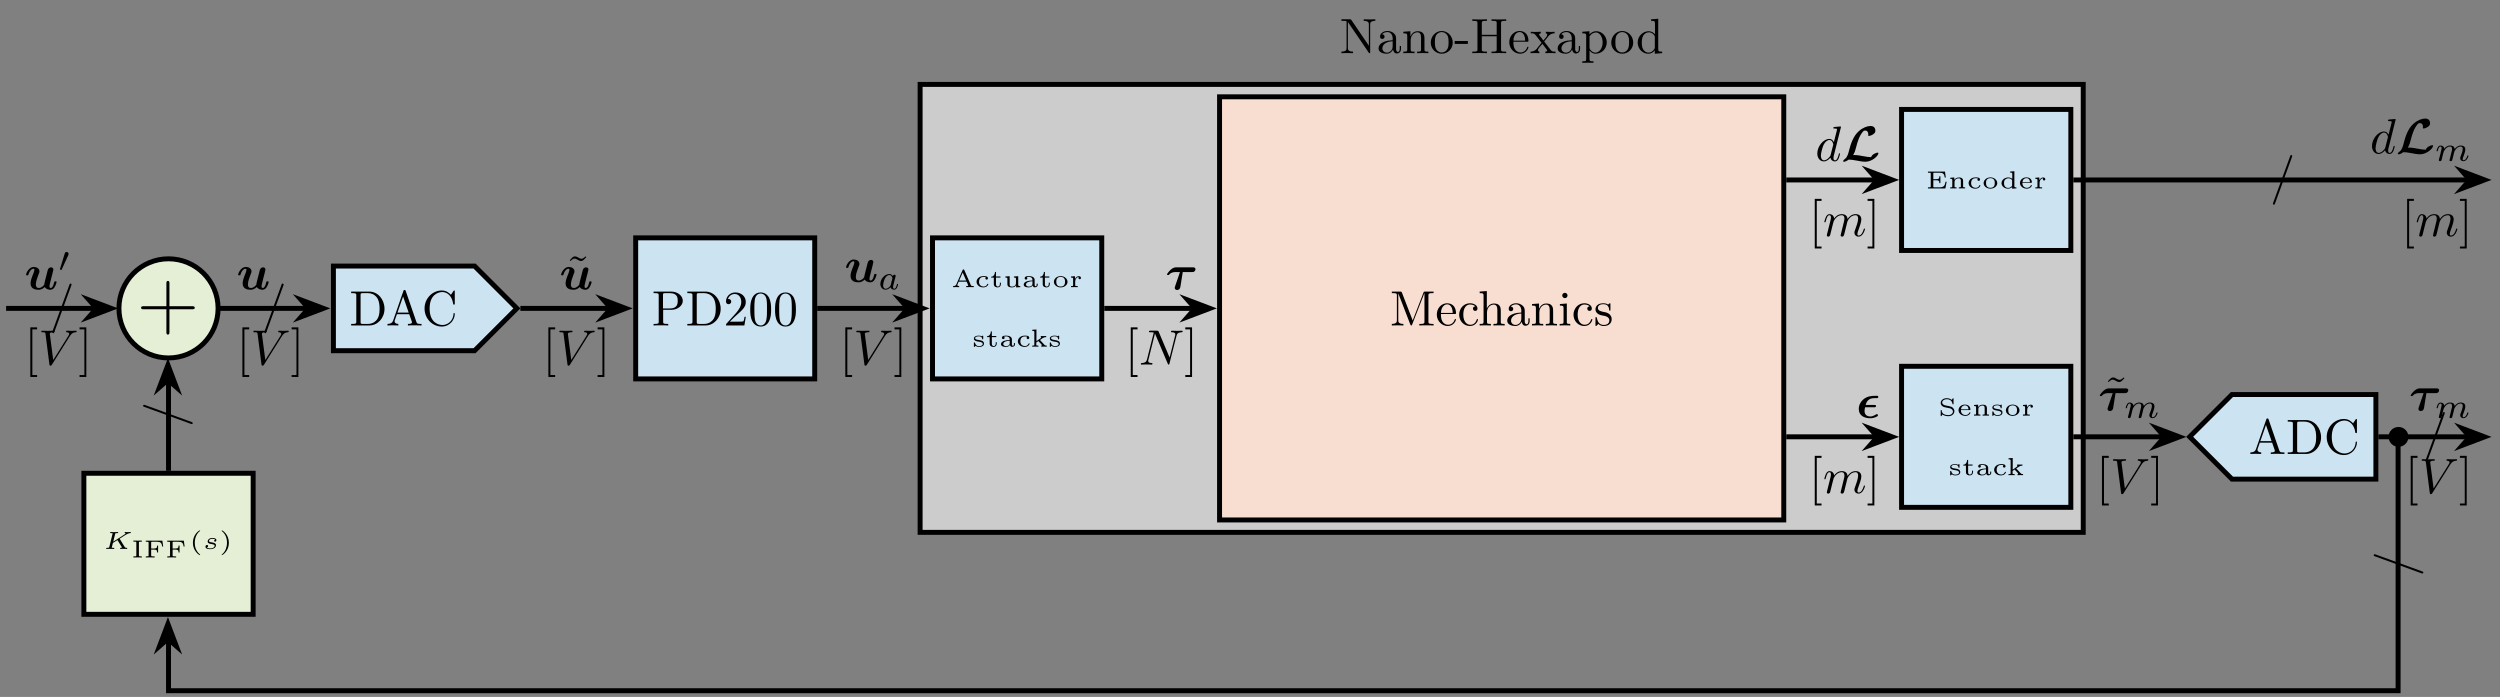 <?xml version="1.0" encoding="UTF-8"?>
<svg xmlns="http://www.w3.org/2000/svg" xmlns:xlink="http://www.w3.org/1999/xlink" width="501.415pt" height="139.781pt" viewBox="0 0 501.415 139.781" version="1.2">
<rect x="0" y="0" width="501.415" height="139.781" fill="#808080" stroke="none"/>
<defs>
<g>
<symbol overflow="visible" id="glyph0-0">
<path style="stroke:none;" d=""/>
</symbol>
<symbol overflow="visible" id="glyph0-1">
<path style="stroke:none;" d="M 7.125 -6.484 L 7.125 -6.797 L 5.969 -6.766 L 4.797 -6.797 L 4.797 -6.484 C 5.828 -6.484 5.828 -6.016 5.828 -5.75 L 5.828 -1.5 L 2.312 -6.672 C 2.219 -6.781 2.203 -6.797 2.016 -6.797 L 0.328 -6.797 L 0.328 -6.484 L 0.609 -6.484 C 0.766 -6.484 0.969 -6.484 1.109 -6.469 C 1.344 -6.438 1.359 -6.422 1.359 -6.234 L 1.359 -1.047 C 1.359 -0.781 1.359 -0.312 0.328 -0.312 L 0.328 0 L 1.5 -0.031 L 2.656 0 L 2.656 -0.312 C 1.625 -0.312 1.625 -0.781 1.625 -1.047 L 1.625 -6.219 C 1.688 -6.172 1.688 -6.156 1.734 -6.094 L 5.797 -0.125 C 5.875 -0.016 5.891 0 5.969 0 C 6.094 0 6.094 -0.062 6.094 -0.266 L 6.094 -5.75 C 6.094 -6.016 6.094 -6.484 7.125 -6.484 Z M 7.125 -6.484 "/>
</symbol>
<symbol overflow="visible" id="glyph0-2">
<path style="stroke:none;" d="M 4.812 -0.891 L 4.812 -1.438 L 4.562 -1.438 L 4.562 -0.891 C 4.562 -0.312 4.312 -0.25 4.203 -0.25 C 3.875 -0.25 3.828 -0.703 3.828 -0.75 L 3.828 -2.734 C 3.828 -3.156 3.828 -3.547 3.469 -3.906 C 3.078 -4.297 2.594 -4.453 2.109 -4.453 C 1.297 -4.453 0.609 -3.984 0.609 -3.328 C 0.609 -3.031 0.812 -2.859 1.062 -2.859 C 1.344 -2.859 1.516 -3.062 1.516 -3.328 C 1.516 -3.438 1.469 -3.766 1.016 -3.781 C 1.281 -4.125 1.766 -4.234 2.094 -4.234 C 2.578 -4.234 3.141 -3.859 3.141 -2.969 L 3.141 -2.594 C 2.641 -2.562 1.938 -2.531 1.312 -2.234 C 0.562 -1.906 0.312 -1.391 0.312 -0.953 C 0.312 -0.141 1.281 0.109 1.906 0.109 C 2.562 0.109 3.031 -0.281 3.219 -0.75 C 3.25 -0.359 3.516 0.062 3.984 0.062 C 4.203 0.062 4.812 -0.078 4.812 -0.891 Z M 3.141 -1.391 C 3.141 -0.453 2.422 -0.109 1.984 -0.109 C 1.5 -0.109 1.078 -0.453 1.078 -0.953 C 1.078 -1.5 1.5 -2.328 3.141 -2.391 Z M 3.141 -1.391 "/>
</symbol>
<symbol overflow="visible" id="glyph0-3">
<path style="stroke:none;" d="M 5.328 0 L 5.328 -0.312 C 4.812 -0.312 4.562 -0.312 4.547 -0.609 L 4.547 -2.516 C 4.547 -3.359 4.547 -3.672 4.234 -4.031 C 4.094 -4.203 3.766 -4.406 3.188 -4.406 C 2.469 -4.406 2 -3.969 1.719 -3.359 L 1.719 -4.406 L 0.312 -4.297 L 0.312 -3.984 C 1.016 -3.984 1.094 -3.906 1.094 -3.422 L 1.094 -0.75 C 1.094 -0.312 0.984 -0.312 0.312 -0.312 L 0.312 0 L 1.438 -0.031 L 2.562 0 L 2.562 -0.312 C 1.891 -0.312 1.781 -0.312 1.781 -0.75 L 1.781 -2.594 C 1.781 -3.625 2.484 -4.188 3.125 -4.188 C 3.75 -4.188 3.859 -3.641 3.859 -3.078 L 3.859 -0.75 C 3.859 -0.312 3.75 -0.312 3.078 -0.312 L 3.078 0 L 4.203 -0.031 Z M 5.328 0 "/>
</symbol>
<symbol overflow="visible" id="glyph0-4">
<path style="stroke:none;" d="M 4.688 -2.125 C 4.688 -3.406 3.688 -4.453 2.484 -4.453 C 1.25 -4.453 0.281 -3.375 0.281 -2.125 C 0.281 -0.844 1.312 0.109 2.484 0.109 C 3.688 0.109 4.688 -0.859 4.688 -2.125 Z M 3.859 -2.203 C 3.859 -1.844 3.859 -1.312 3.641 -0.875 C 3.422 -0.422 2.984 -0.141 2.484 -0.141 C 2.062 -0.141 1.625 -0.344 1.359 -0.812 C 1.109 -1.25 1.109 -1.844 1.109 -2.203 C 1.109 -2.594 1.109 -3.141 1.344 -3.578 C 1.609 -4.031 2.078 -4.234 2.484 -4.234 C 2.922 -4.234 3.344 -4.016 3.609 -3.594 C 3.859 -3.172 3.859 -2.594 3.859 -2.203 Z M 3.859 -2.203 "/>
</symbol>
<symbol overflow="visible" id="glyph0-5">
<path style="stroke:none;" d="M 2.75 -1.859 L 2.75 -2.438 L 0.109 -2.438 L 0.109 -1.859 Z M 2.75 -1.859 "/>
</symbol>
<symbol overflow="visible" id="glyph0-6">
<path style="stroke:none;" d="M 7.125 0 L 7.125 -0.312 L 6.891 -0.312 C 6.125 -0.312 6.094 -0.422 6.094 -0.781 L 6.094 -6.016 C 6.094 -6.375 6.125 -6.484 6.891 -6.484 L 7.125 -6.484 L 7.125 -6.797 C 6.781 -6.766 6.047 -6.766 5.656 -6.766 C 5.281 -6.766 4.531 -6.766 4.188 -6.797 L 4.188 -6.484 L 4.422 -6.484 C 5.203 -6.484 5.219 -6.375 5.219 -6.016 L 5.219 -3.688 L 2.234 -3.688 L 2.234 -6.016 C 2.234 -6.375 2.266 -6.484 3.031 -6.484 L 3.266 -6.484 L 3.266 -6.797 C 2.922 -6.766 2.188 -6.766 1.797 -6.766 C 1.422 -6.766 0.672 -6.766 0.328 -6.797 L 0.328 -6.484 L 0.562 -6.484 C 1.328 -6.484 1.359 -6.375 1.359 -6.016 L 1.359 -0.781 C 1.359 -0.422 1.328 -0.312 0.562 -0.312 L 0.328 -0.312 L 0.328 0 C 0.672 -0.031 1.406 -0.031 1.797 -0.031 C 2.172 -0.031 2.922 -0.031 3.266 0 L 3.266 -0.312 L 3.031 -0.312 C 2.266 -0.312 2.234 -0.422 2.234 -0.781 L 2.234 -3.391 L 5.219 -3.391 L 5.219 -0.781 C 5.219 -0.422 5.203 -0.312 4.422 -0.312 L 4.188 -0.312 L 4.188 0 C 4.531 -0.031 5.281 -0.031 5.656 -0.031 C 6.031 -0.031 6.781 -0.031 7.125 0 Z M 7.125 0 "/>
</symbol>
<symbol overflow="visible" id="glyph0-7">
<path style="stroke:none;" d="M 4.125 -1.188 C 4.125 -1.281 4.047 -1.297 4 -1.297 C 3.906 -1.297 3.891 -1.25 3.875 -1.172 C 3.516 -0.141 2.625 -0.141 2.531 -0.141 C 2.031 -0.141 1.625 -0.438 1.406 -0.812 C 1.109 -1.281 1.109 -1.938 1.109 -2.297 L 3.875 -2.297 C 4.094 -2.297 4.125 -2.297 4.125 -2.516 C 4.125 -3.5 3.594 -4.453 2.344 -4.453 C 1.188 -4.453 0.281 -3.438 0.281 -2.188 C 0.281 -0.859 1.328 0.109 2.469 0.109 C 3.688 0.109 4.125 -1 4.125 -1.188 Z M 3.469 -2.516 L 1.109 -2.516 C 1.172 -3.984 2.016 -4.234 2.344 -4.234 C 3.375 -4.234 3.469 -2.891 3.469 -2.516 Z M 3.469 -2.516 "/>
</symbol>
<symbol overflow="visible" id="glyph0-8">
<path style="stroke:none;" d="M 5.141 0 L 5.141 -0.312 C 4.594 -0.312 4.422 -0.328 4.188 -0.609 L 2.859 -2.344 C 3.156 -2.719 3.531 -3.203 3.766 -3.469 C 4.078 -3.828 4.484 -3.969 4.953 -3.984 L 4.953 -4.297 C 4.703 -4.266 4.406 -4.266 4.141 -4.266 C 3.844 -4.266 3.312 -4.281 3.188 -4.297 L 3.188 -3.984 C 3.391 -3.969 3.469 -3.828 3.469 -3.672 C 3.469 -3.516 3.375 -3.391 3.328 -3.328 L 2.703 -2.547 L 1.938 -3.547 C 1.844 -3.656 1.844 -3.672 1.844 -3.734 C 1.844 -3.875 1.984 -3.969 2.188 -3.984 L 2.188 -4.297 L 1.109 -4.266 C 0.906 -4.266 0.438 -4.266 0.172 -4.297 L 0.172 -3.984 C 0.859 -3.984 0.875 -3.969 1.344 -3.375 L 2.328 -2.094 C 1.859 -1.5 1.859 -1.469 1.391 -0.906 C 0.922 -0.328 0.328 -0.312 0.125 -0.312 L 0.125 0 C 0.375 -0.016 0.688 -0.031 0.953 -0.031 L 1.891 0 L 1.891 -0.312 C 1.672 -0.344 1.609 -0.469 1.609 -0.609 C 1.609 -0.844 1.891 -1.172 2.5 -1.875 L 3.25 -0.891 C 3.328 -0.781 3.469 -0.609 3.469 -0.562 C 3.469 -0.469 3.375 -0.312 3.109 -0.312 L 3.109 0 L 4.188 -0.031 C 4.453 -0.031 4.844 -0.016 5.141 0 Z M 5.141 0 "/>
</symbol>
<symbol overflow="visible" id="glyph0-9">
<path style="stroke:none;" d="M 5.188 -2.156 C 5.188 -3.406 4.219 -4.406 3.109 -4.406 C 2.328 -4.406 1.906 -3.969 1.719 -3.75 L 1.719 -4.406 L 0.281 -4.297 L 0.281 -3.984 C 0.984 -3.984 1.062 -3.922 1.062 -3.484 L 1.062 1.172 C 1.062 1.625 0.953 1.625 0.281 1.625 L 0.281 1.938 L 1.391 1.906 L 2.516 1.938 L 2.516 1.625 C 1.844 1.625 1.734 1.625 1.734 1.172 L 1.734 -0.594 C 1.797 -0.422 2.203 0.109 2.969 0.109 C 4.156 0.109 5.188 -0.859 5.188 -2.156 Z M 4.359 -2.156 C 4.359 -0.953 3.656 -0.109 2.922 -0.109 C 2.531 -0.109 2.156 -0.312 1.875 -0.719 C 1.734 -0.922 1.734 -0.938 1.734 -1.141 L 1.734 -3.359 C 2.031 -3.859 2.516 -4.156 3.031 -4.156 C 3.75 -4.156 4.359 -3.281 4.359 -2.156 Z M 4.359 -2.156 "/>
</symbol>
<symbol overflow="visible" id="glyph0-10">
<path style="stroke:none;" d="M 5.25 0 L 5.25 -0.312 C 4.547 -0.312 4.469 -0.375 4.469 -0.859 L 4.469 -6.906 L 3.031 -6.797 L 3.031 -6.484 C 3.734 -6.484 3.812 -6.422 3.812 -5.938 L 3.812 -3.781 C 3.516 -4.141 3.094 -4.406 2.562 -4.406 C 1.391 -4.406 0.344 -3.422 0.344 -2.141 C 0.344 -0.875 1.312 0.109 2.453 0.109 C 3.078 0.109 3.531 -0.234 3.781 -0.547 L 3.781 0.109 Z M 3.781 -1.172 C 3.781 -1 3.781 -0.969 3.672 -0.812 C 3.375 -0.328 2.922 -0.109 2.5 -0.109 C 2.047 -0.109 1.688 -0.375 1.453 -0.75 C 1.188 -1.156 1.172 -1.719 1.172 -2.125 C 1.172 -2.5 1.188 -3.094 1.469 -3.547 C 1.688 -3.859 2.062 -4.188 2.594 -4.188 C 2.953 -4.188 3.359 -4.031 3.672 -3.578 C 3.781 -3.406 3.781 -3.391 3.781 -3.219 Z M 3.781 -1.172 "/>
</symbol>
<symbol overflow="visible" id="glyph0-11">
<path style="stroke:none;" d="M 8.75 0 L 8.75 -0.312 L 8.516 -0.312 C 7.75 -0.312 7.719 -0.422 7.719 -0.781 L 7.719 -6.016 C 7.719 -6.375 7.75 -6.484 8.516 -6.484 L 8.75 -6.484 L 8.75 -6.797 L 7.062 -6.797 C 6.812 -6.797 6.812 -6.781 6.734 -6.609 L 4.562 -1 L 2.406 -6.578 C 2.312 -6.797 2.281 -6.797 2.047 -6.797 L 0.375 -6.797 L 0.375 -6.484 L 0.609 -6.484 C 1.375 -6.484 1.391 -6.375 1.391 -6.016 L 1.391 -1.047 C 1.391 -0.781 1.391 -0.312 0.375 -0.312 L 0.375 0 L 1.531 -0.031 L 2.703 0 L 2.703 -0.312 C 1.672 -0.312 1.672 -0.781 1.672 -1.047 L 1.672 -6.406 L 1.688 -6.406 L 4.078 -0.219 C 4.125 -0.094 4.188 0 4.281 0 C 4.391 0 4.422 -0.078 4.453 -0.188 L 6.906 -6.484 L 6.922 -6.484 L 6.922 -0.781 C 6.922 -0.422 6.891 -0.312 6.125 -0.312 L 5.891 -0.312 L 5.891 0 C 6.266 -0.031 6.938 -0.031 7.328 -0.031 C 7.719 -0.031 8.375 -0.031 8.75 0 Z M 8.75 0 "/>
</symbol>
<symbol overflow="visible" id="glyph0-12">
<path style="stroke:none;" d="M 4.125 -1.188 C 4.125 -1.281 4.031 -1.281 4 -1.281 C 3.906 -1.281 3.891 -1.25 3.875 -1.188 C 3.578 -0.266 2.938 -0.141 2.562 -0.141 C 2.047 -0.141 1.172 -0.562 1.172 -2.172 C 1.172 -3.797 1.984 -4.203 2.516 -4.203 C 2.594 -4.203 3.219 -4.203 3.578 -3.844 C 3.172 -3.812 3.109 -3.516 3.109 -3.391 C 3.109 -3.125 3.281 -2.922 3.562 -2.922 C 3.828 -2.922 4.016 -3.094 4.016 -3.391 C 4.016 -4.078 3.266 -4.453 2.5 -4.453 C 1.25 -4.453 0.344 -3.391 0.344 -2.156 C 0.344 -0.875 1.328 0.109 2.484 0.109 C 3.812 0.109 4.125 -1.078 4.125 -1.188 Z M 4.125 -1.188 "/>
</symbol>
<symbol overflow="visible" id="glyph0-13">
<path style="stroke:none;" d="M 5.328 0 L 5.328 -0.312 C 4.812 -0.312 4.562 -0.312 4.547 -0.609 L 4.547 -2.516 C 4.547 -3.359 4.547 -3.672 4.234 -4.031 C 4.094 -4.203 3.766 -4.406 3.188 -4.406 C 2.359 -4.406 1.922 -3.797 1.766 -3.438 L 1.75 -3.438 L 1.75 -6.906 L 0.312 -6.797 L 0.312 -6.484 C 1.016 -6.484 1.094 -6.422 1.094 -5.938 L 1.094 -0.75 C 1.094 -0.312 0.984 -0.312 0.312 -0.312 L 0.312 0 L 1.438 -0.031 L 2.562 0 L 2.562 -0.312 C 1.891 -0.312 1.781 -0.312 1.781 -0.75 L 1.781 -2.594 C 1.781 -3.625 2.484 -4.188 3.125 -4.188 C 3.75 -4.188 3.859 -3.641 3.859 -3.078 L 3.859 -0.75 C 3.859 -0.312 3.75 -0.312 3.078 -0.312 L 3.078 0 L 4.203 -0.031 Z M 5.328 0 "/>
</symbol>
<symbol overflow="visible" id="glyph0-14">
<path style="stroke:none;" d="M 2.453 0 L 2.453 -0.312 C 1.797 -0.312 1.766 -0.359 1.766 -0.75 L 1.766 -4.406 L 0.375 -4.297 L 0.375 -3.984 C 1.016 -3.984 1.109 -3.922 1.109 -3.438 L 1.109 -0.75 C 1.109 -0.312 1 -0.312 0.328 -0.312 L 0.328 0 L 1.422 -0.031 C 1.766 -0.031 2.125 -0.016 2.453 0 Z M 1.906 -6.016 C 1.906 -6.281 1.688 -6.547 1.391 -6.547 C 1.047 -6.547 0.844 -6.266 0.844 -6.016 C 0.844 -5.75 1.078 -5.484 1.375 -5.484 C 1.719 -5.484 1.906 -5.766 1.906 -6.016 Z M 1.906 -6.016 "/>
</symbol>
<symbol overflow="visible" id="glyph0-15">
<path style="stroke:none;" d="M 3.578 -1.281 C 3.578 -1.797 3.281 -2.094 3.172 -2.219 C 2.844 -2.531 2.453 -2.625 2.031 -2.703 C 1.469 -2.812 0.812 -2.938 0.812 -3.516 C 0.812 -3.859 1.062 -4.266 1.922 -4.266 C 3.016 -4.266 3.062 -3.375 3.078 -3.062 C 3.094 -2.969 3.203 -2.969 3.203 -2.969 C 3.328 -2.969 3.328 -3.031 3.328 -3.219 L 3.328 -4.219 C 3.328 -4.391 3.328 -4.453 3.219 -4.453 C 3.172 -4.453 3.156 -4.453 3.031 -4.344 C 3 -4.297 2.891 -4.203 2.859 -4.188 C 2.484 -4.453 2.062 -4.453 1.922 -4.453 C 0.703 -4.453 0.328 -3.797 0.328 -3.234 C 0.328 -2.891 0.484 -2.609 0.75 -2.391 C 1.078 -2.125 1.359 -2.062 2.062 -1.938 C 2.297 -1.891 3.109 -1.734 3.109 -1.016 C 3.109 -0.5 2.75 -0.109 1.984 -0.109 C 1.141 -0.109 0.781 -0.672 0.594 -1.516 C 0.562 -1.656 0.562 -1.688 0.453 -1.688 C 0.328 -1.688 0.328 -1.625 0.328 -1.438 L 0.328 -0.125 C 0.328 0.047 0.328 0.109 0.438 0.109 C 0.484 0.109 0.5 0.094 0.688 -0.094 C 0.703 -0.109 0.703 -0.125 0.891 -0.312 C 1.328 0.094 1.766 0.109 1.984 0.109 C 3.125 0.109 3.578 -0.562 3.578 -1.281 Z M 3.578 -1.281 "/>
</symbol>
<symbol overflow="visible" id="glyph0-16">
<path style="stroke:none;" d="M 6.203 -4.953 C 6.203 -5.922 5.219 -6.797 3.859 -6.797 L 0.344 -6.797 L 0.344 -6.484 L 0.594 -6.484 C 1.359 -6.484 1.375 -6.375 1.375 -6.016 L 1.375 -0.781 C 1.375 -0.422 1.359 -0.312 0.594 -0.312 L 0.344 -0.312 L 0.344 0 C 0.703 -0.031 1.438 -0.031 1.812 -0.031 C 2.188 -0.031 2.938 -0.031 3.281 0 L 3.281 -0.312 L 3.047 -0.312 C 2.281 -0.312 2.266 -0.422 2.266 -0.781 L 2.266 -3.141 L 3.938 -3.141 C 5.141 -3.141 6.203 -3.953 6.203 -4.953 Z M 5.188 -4.953 C 5.188 -4.484 5.188 -3.406 3.609 -3.406 L 2.234 -3.406 L 2.234 -6.094 C 2.234 -6.422 2.25 -6.484 2.719 -6.484 L 3.609 -6.484 C 5.188 -6.484 5.188 -5.438 5.188 -4.953 Z M 5.188 -4.953 "/>
</symbol>
<symbol overflow="visible" id="glyph0-17">
<path style="stroke:none;" d="M 7.031 -3.344 C 7.031 -5.234 5.688 -6.797 3.984 -6.797 L 0.344 -6.797 L 0.344 -6.484 L 0.594 -6.484 C 1.359 -6.484 1.375 -6.375 1.375 -6.016 L 1.375 -0.781 C 1.375 -0.422 1.359 -0.312 0.594 -0.312 L 0.344 -0.312 L 0.344 0 L 3.984 0 C 5.656 0 7.031 -1.469 7.031 -3.344 Z M 6.047 -3.344 C 6.047 -2.234 5.859 -1.641 5.5 -1.156 C 5.297 -0.891 4.734 -0.312 3.719 -0.312 L 2.719 -0.312 C 2.25 -0.312 2.234 -0.375 2.234 -0.703 L 2.234 -6.094 C 2.234 -6.422 2.25 -6.484 2.719 -6.484 L 3.719 -6.484 C 4.328 -6.484 5.016 -6.266 5.531 -5.562 C 5.953 -4.969 6.047 -4.125 6.047 -3.344 Z M 6.047 -3.344 "/>
</symbol>
<symbol overflow="visible" id="glyph0-18">
<path style="stroke:none;" d="M 4.469 -1.734 L 4.219 -1.734 C 4.172 -1.438 4.094 -1 4 -0.844 C 3.938 -0.766 3.281 -0.766 3.062 -0.766 L 1.266 -0.766 L 2.312 -1.797 C 3.875 -3.172 4.469 -3.703 4.469 -4.703 C 4.469 -5.828 3.578 -6.625 2.359 -6.625 C 1.234 -6.625 0.5 -5.719 0.5 -4.828 C 0.5 -4.266 1 -4.266 1.031 -4.266 C 1.188 -4.266 1.547 -4.391 1.547 -4.797 C 1.547 -5.062 1.359 -5.312 1.016 -5.312 C 0.938 -5.312 0.922 -5.312 0.891 -5.312 C 1.109 -5.953 1.656 -6.312 2.234 -6.312 C 3.141 -6.312 3.562 -5.516 3.562 -4.703 C 3.562 -3.906 3.062 -3.109 2.516 -2.5 L 0.609 -0.375 C 0.5 -0.266 0.5 -0.234 0.5 0 L 4.188 0 Z M 4.469 -1.734 "/>
</symbol>
<symbol overflow="visible" id="glyph0-19">
<path style="stroke:none;" d="M 4.578 -3.188 C 4.578 -3.984 4.531 -4.781 4.188 -5.516 C 3.719 -6.469 2.906 -6.625 2.484 -6.625 C 1.891 -6.625 1.172 -6.375 0.75 -5.438 C 0.438 -4.75 0.391 -3.984 0.391 -3.188 C 0.391 -2.438 0.422 -1.547 0.844 -0.781 C 1.266 0.016 1.984 0.219 2.484 0.219 C 3.016 0.219 3.766 0.016 4.203 -0.938 C 4.531 -1.625 4.578 -2.406 4.578 -3.188 Z M 3.75 -3.297 C 3.75 -2.562 3.75 -1.875 3.641 -1.25 C 3.5 -0.297 2.922 0 2.484 0 C 2.094 0 1.5 -0.25 1.328 -1.203 C 1.219 -1.797 1.219 -2.719 1.219 -3.297 C 1.219 -3.938 1.219 -4.594 1.297 -5.141 C 1.484 -6.312 2.234 -6.406 2.484 -6.406 C 2.812 -6.406 3.469 -6.234 3.656 -5.25 C 3.75 -4.688 3.75 -3.938 3.75 -3.297 Z M 3.75 -3.297 "/>
</symbol>
<symbol overflow="visible" id="glyph0-20">
<path style="stroke:none;" d="M 7.141 0 L 7.141 -0.312 L 6.953 -0.312 C 6.359 -0.312 6.219 -0.375 6.109 -0.703 L 3.969 -6.922 C 3.906 -7.062 3.891 -7.125 3.734 -7.125 C 3.578 -7.125 3.547 -7.062 3.5 -6.922 L 1.438 -0.969 C 1.25 -0.469 0.859 -0.312 0.312 -0.312 L 0.312 0 L 1.328 -0.031 L 2.484 0 L 2.484 -0.312 C 1.984 -0.312 1.734 -0.562 1.734 -0.812 C 1.734 -0.844 1.734 -0.953 1.75 -0.969 L 2.203 -2.266 L 4.672 -2.266 L 5.203 -0.75 C 5.203 -0.703 5.219 -0.641 5.219 -0.609 C 5.219 -0.312 4.672 -0.312 4.406 -0.312 L 4.406 0 C 4.75 -0.031 5.453 -0.031 5.828 -0.031 Z M 4.562 -2.578 L 2.312 -2.578 L 3.438 -5.812 Z M 4.562 -2.578 "/>
</symbol>
<symbol overflow="visible" id="glyph0-21">
<path style="stroke:none;" d="M 6.625 -2.312 C 6.625 -2.422 6.625 -2.484 6.484 -2.484 C 6.375 -2.484 6.375 -2.422 6.375 -2.328 C 6.297 -0.906 5.219 -0.094 4.141 -0.094 C 3.531 -0.094 1.578 -0.422 1.578 -3.391 C 1.578 -6.375 3.516 -6.703 4.125 -6.703 C 5.219 -6.703 6.094 -5.797 6.297 -4.344 C 6.312 -4.203 6.312 -4.188 6.453 -4.188 C 6.625 -4.188 6.625 -4.203 6.625 -4.422 L 6.625 -6.781 C 6.625 -6.953 6.625 -7.016 6.516 -7.016 C 6.469 -7.016 6.422 -7.016 6.344 -6.891 L 5.859 -6.156 C 5.484 -6.516 4.969 -7.016 4.016 -7.016 C 2.156 -7.016 0.562 -5.438 0.562 -3.406 C 0.562 -1.344 2.172 0.219 4.016 0.219 C 5.641 0.219 6.625 -1.172 6.625 -2.312 Z M 6.625 -2.312 "/>
</symbol>
<symbol overflow="visible" id="glyph0-22">
<path style="stroke:none;" d="M 2.531 2.484 L 2.531 2.094 L 1.578 2.094 L 1.578 -7.062 L 2.531 -7.062 L 2.531 -7.469 L 1.172 -7.469 L 1.172 2.484 Z M 2.531 2.484 "/>
</symbol>
<symbol overflow="visible" id="glyph0-23">
<path style="stroke:none;" d="M 1.578 2.484 L 1.578 -7.469 L 0.219 -7.469 L 0.219 -7.062 L 1.188 -7.062 L 1.188 2.094 L 0.219 2.094 L 0.219 2.484 Z M 1.578 2.484 "/>
</symbol>
<symbol overflow="visible" id="glyph0-24">
<path style="stroke:none;" d="M 4.156 -6.328 L 3.984 -6.484 C 3.984 -6.484 3.609 -6 3.172 -6 C 2.953 -6 2.703 -6.156 2.531 -6.25 C 2.266 -6.406 2.078 -6.484 1.906 -6.484 C 1.531 -6.484 1.344 -6.266 0.844 -5.703 L 1 -5.547 C 1 -5.547 1.375 -6.031 1.812 -6.031 C 2.047 -6.031 2.297 -5.875 2.453 -5.781 C 2.734 -5.625 2.906 -5.547 3.078 -5.547 C 3.453 -5.547 3.641 -5.766 4.156 -6.328 Z M 4.156 -6.328 "/>
</symbol>
<symbol overflow="visible" id="glyph1-0">
<path style="stroke:none;" d=""/>
</symbol>
<symbol overflow="visible" id="glyph1-1">
<path style="stroke:none;" d="M 4.516 0 L 4.516 -0.219 L 4.391 -0.219 C 4.078 -0.219 4 -0.25 3.938 -0.375 L 2.609 -3.422 C 2.562 -3.516 2.547 -3.562 2.438 -3.562 C 2.344 -3.562 2.312 -3.531 2.266 -3.438 L 0.984 -0.516 C 0.875 -0.266 0.594 -0.219 0.359 -0.219 L 0.359 0 C 0.531 -0.016 0.75 -0.016 0.922 -0.016 C 1 -0.016 1.344 -0.016 1.578 0 L 1.578 -0.219 C 1.297 -0.219 1.203 -0.344 1.203 -0.438 C 1.203 -0.469 1.203 -0.484 1.219 -0.516 L 1.484 -1.109 L 3.078 -1.109 L 3.375 -0.406 C 3.406 -0.359 3.406 -0.344 3.406 -0.344 C 3.406 -0.219 3.125 -0.219 2.984 -0.219 L 2.984 0 L 3.781 -0.016 Z M 2.984 -1.328 L 1.578 -1.328 L 2.281 -2.922 Z M 2.984 -1.328 "/>
</symbol>
<symbol overflow="visible" id="glyph1-2">
<path style="stroke:none;" d="M 2.719 -0.594 C 2.719 -0.672 2.641 -0.672 2.609 -0.672 C 2.531 -0.672 2.531 -0.656 2.5 -0.594 C 2.328 -0.172 1.969 -0.125 1.75 -0.125 C 1.328 -0.125 0.859 -0.406 0.859 -1.078 C 0.859 -1.297 0.906 -1.562 1.078 -1.781 C 1.328 -2.047 1.609 -2.047 1.766 -2.047 C 1.922 -2.047 2.062 -2.047 2.234 -2 C 2.156 -1.953 2.125 -1.875 2.125 -1.781 C 2.125 -1.625 2.25 -1.516 2.391 -1.516 C 2.5 -1.516 2.641 -1.594 2.641 -1.781 C 2.641 -2.219 2.094 -2.219 1.75 -2.219 C 0.781 -2.219 0.359 -1.562 0.359 -1.078 C 0.359 -0.453 0.938 0.047 1.688 0.047 C 2.547 0.047 2.719 -0.547 2.719 -0.594 Z M 2.719 -0.594 "/>
</symbol>
<symbol overflow="visible" id="glyph1-3">
<path style="stroke:none;" d="M 2.203 -0.625 L 2.203 -0.906 L 2 -0.906 L 2 -0.641 C 2 -0.266 1.781 -0.125 1.609 -0.125 C 1.219 -0.125 1.219 -0.516 1.219 -0.625 L 1.219 -1.922 L 2.109 -1.922 L 2.109 -2.141 L 1.219 -2.141 L 1.219 -3.062 L 1.016 -3.062 C 1.016 -2.594 0.766 -2.109 0.25 -2.094 L 0.25 -1.922 L 0.781 -1.922 L 0.781 -0.625 C 0.781 -0.062 1.25 0.047 1.562 0.047 C 1.922 0.047 2.203 -0.219 2.203 -0.625 Z M 2.203 -0.625 "/>
</symbol>
<symbol overflow="visible" id="glyph1-4">
<path style="stroke:none;" d="M 3.391 0 L 3.391 -0.219 C 3.031 -0.219 2.984 -0.25 2.984 -0.5 L 2.984 -2.203 L 2.125 -2.141 L 2.125 -1.922 C 2.5 -1.922 2.531 -1.891 2.531 -1.641 L 2.531 -0.828 C 2.531 -0.375 2.203 -0.109 1.781 -0.109 C 1.281 -0.109 1.266 -0.312 1.266 -0.562 L 1.266 -2.203 L 0.406 -2.141 L 0.406 -1.922 C 0.797 -1.922 0.812 -1.891 0.812 -1.625 L 0.812 -0.547 C 0.859 0.016 1.422 0.047 1.75 0.047 C 2.172 0.047 2.406 -0.141 2.562 -0.375 L 2.562 0.047 Z M 3.391 0 "/>
</symbol>
<symbol overflow="visible" id="glyph1-5">
<path style="stroke:none;" d="M 3.156 -0.453 L 3.156 -0.719 L 2.953 -0.719 L 2.953 -0.453 C 2.953 -0.406 2.953 -0.188 2.75 -0.188 C 2.547 -0.188 2.547 -0.406 2.547 -0.453 L 2.547 -1.469 C 2.547 -1.953 2.047 -2.219 1.438 -2.219 C 1.125 -2.219 0.547 -2.219 0.547 -1.781 C 0.547 -1.609 0.688 -1.516 0.812 -1.516 C 0.953 -1.516 1.078 -1.609 1.078 -1.781 C 1.078 -1.906 1.016 -1.984 0.969 -2 C 1.125 -2.062 1.359 -2.062 1.422 -2.062 C 1.844 -2.062 2.109 -1.828 2.109 -1.469 L 2.109 -1.344 C 1.625 -1.312 1.359 -1.297 0.969 -1.172 C 0.641 -1.047 0.359 -0.844 0.359 -0.516 C 0.359 -0.047 0.938 0.047 1.328 0.047 C 1.719 0.047 2.016 -0.094 2.172 -0.359 C 2.188 -0.172 2.297 0.031 2.547 0.031 C 2.594 0.031 3.156 0.031 3.156 -0.453 Z M 2.109 -0.703 C 2.109 -0.156 1.516 -0.109 1.391 -0.109 C 1.094 -0.109 0.812 -0.266 0.812 -0.516 C 0.812 -0.688 0.922 -1.141 2.109 -1.188 Z M 2.109 -0.703 "/>
</symbol>
<symbol overflow="visible" id="glyph1-6">
<path style="stroke:none;" d="M 3.062 -1.062 C 3.062 -1.672 2.469 -2.219 1.688 -2.219 C 0.906 -2.219 0.328 -1.672 0.328 -1.062 C 0.328 -0.469 0.922 0.047 1.688 0.047 C 2.469 0.047 3.062 -0.469 3.062 -1.062 Z M 2.562 -1.109 C 2.562 -0.859 2.562 -0.125 1.688 -0.125 C 0.812 -0.125 0.812 -0.859 0.812 -1.109 C 0.812 -1.328 0.812 -2.062 1.688 -2.062 C 2.562 -2.062 2.562 -1.328 2.562 -1.109 Z M 2.562 -1.109 "/>
</symbol>
<symbol overflow="visible" id="glyph1-7">
<path style="stroke:none;" d="M 2.375 -1.859 C 2.375 -2.047 2.203 -2.203 1.938 -2.203 C 1.688 -2.203 1.375 -2.062 1.172 -1.656 L 1.172 -2.203 L 0.375 -2.141 L 0.375 -1.922 C 0.75 -1.922 0.797 -1.891 0.797 -1.641 L 0.797 -0.422 C 0.797 -0.266 0.797 -0.219 0.469 -0.219 L 0.375 -0.219 L 0.375 0 C 0.594 -0.016 0.812 -0.016 1.016 -0.016 L 1.734 0 L 1.734 -0.219 L 1.594 -0.219 C 1.219 -0.219 1.219 -0.266 1.219 -0.422 L 1.219 -1.109 C 1.219 -1.578 1.469 -2.016 1.953 -2.031 C 1.953 -2.031 1.875 -1.969 1.875 -1.859 C 1.875 -1.672 2.016 -1.594 2.125 -1.594 C 2.25 -1.594 2.375 -1.688 2.375 -1.859 Z M 2.375 -1.859 "/>
</symbol>
<symbol overflow="visible" id="glyph1-8">
<path style="stroke:none;" d="M 2.375 -0.625 C 2.375 -0.844 2.25 -1.016 2.062 -1.141 C 1.859 -1.25 1.719 -1.281 1.297 -1.344 C 0.984 -1.391 0.594 -1.453 0.594 -1.719 C 0.594 -1.891 0.797 -2.078 1.328 -2.078 C 1.75 -2.078 1.984 -1.906 2.016 -1.562 C 2.016 -1.5 2.016 -1.469 2.109 -1.469 C 2.219 -1.469 2.219 -1.5 2.219 -1.609 L 2.219 -2.094 C 2.219 -2.172 2.219 -2.219 2.141 -2.219 C 2.109 -2.219 2.094 -2.219 2.062 -2.188 C 2.031 -2.172 1.953 -2.094 1.922 -2.094 C 1.922 -2.094 1.906 -2.094 1.891 -2.109 C 1.766 -2.172 1.578 -2.219 1.344 -2.219 C 0.516 -2.219 0.344 -1.844 0.344 -1.625 C 0.344 -1.156 0.922 -1.062 1.375 -1 C 1.672 -0.953 2.125 -0.875 2.125 -0.547 C 2.125 -0.375 1.984 -0.109 1.375 -0.109 C 1.047 -0.109 0.719 -0.234 0.562 -0.766 C 0.547 -0.844 0.531 -0.859 0.453 -0.859 C 0.344 -0.859 0.344 -0.828 0.344 -0.719 L 0.344 -0.078 C 0.344 0 0.344 0.047 0.422 0.047 C 0.469 0.047 0.469 0.047 0.562 -0.047 L 0.703 -0.172 C 0.938 0.047 1.25 0.047 1.375 0.047 C 2.219 0.047 2.375 -0.375 2.375 -0.625 Z M 2.375 -0.625 "/>
</symbol>
<symbol overflow="visible" id="glyph1-9">
<path style="stroke:none;" d="M 3.297 0 L 3.297 -0.219 C 3.078 -0.219 2.953 -0.219 2.75 -0.453 L 1.922 -1.344 C 2 -1.391 2.453 -1.703 2.484 -1.719 C 2.812 -1.906 3.078 -1.922 3.172 -1.922 L 3.172 -2.141 C 2.984 -2.125 2.797 -2.125 2.75 -2.125 C 2.547 -2.125 2.25 -2.125 2.094 -2.141 L 2.094 -1.922 C 2.156 -1.906 2.172 -1.859 2.172 -1.859 C 2.172 -1.844 2.172 -1.766 2.016 -1.672 L 1.219 -1.109 L 1.219 -3.453 L 0.375 -3.391 L 0.375 -3.172 C 0.75 -3.172 0.797 -3.141 0.797 -2.891 L 0.797 -0.422 C 0.797 -0.266 0.797 -0.219 0.469 -0.219 L 0.375 -0.219 L 0.375 0 C 0.578 -0.016 0.797 -0.016 0.984 -0.016 C 1.188 -0.016 1.406 -0.016 1.609 0 L 1.609 -0.219 L 1.516 -0.219 C 1.188 -0.219 1.188 -0.266 1.188 -0.422 L 1.188 -0.844 L 1.594 -1.125 L 2.172 -0.516 C 2.25 -0.422 2.312 -0.359 2.312 -0.297 C 2.312 -0.219 2.219 -0.219 2.188 -0.219 L 2.188 0 C 2.391 -0.016 2.719 -0.016 2.797 -0.016 C 2.984 -0.016 3.125 -0.016 3.297 0 Z M 3.297 0 "/>
</symbol>
<symbol overflow="visible" id="glyph1-10">
<path style="stroke:none;" d="M 3.234 -0.906 C 3.234 -1.266 3.016 -1.484 2.922 -1.578 C 2.688 -1.797 2.422 -1.859 2.016 -1.938 C 1.734 -1.984 1.453 -2.047 1.391 -2.062 C 1.203 -2.094 0.781 -2.281 0.781 -2.656 C 0.781 -2.984 1.156 -3.297 1.688 -3.297 C 2.578 -3.297 2.797 -2.719 2.859 -2.344 C 2.859 -2.281 2.891 -2.266 2.969 -2.266 C 3.062 -2.266 3.062 -2.297 3.062 -2.406 L 3.062 -3.359 C 3.062 -3.453 3.062 -3.5 2.984 -3.5 C 2.969 -3.5 2.938 -3.5 2.891 -3.438 L 2.688 -3.156 C 2.453 -3.359 2.141 -3.5 1.688 -3.5 C 0.984 -3.5 0.484 -3.062 0.484 -2.562 C 0.484 -2.281 0.625 -2.078 0.781 -1.938 C 1.031 -1.734 1.281 -1.672 1.516 -1.641 L 2.297 -1.484 C 2.641 -1.406 2.938 -1.156 2.938 -0.812 C 2.938 -0.469 2.594 -0.109 2.016 -0.109 C 1.781 -0.109 1.359 -0.141 1.062 -0.344 C 0.828 -0.5 0.703 -0.719 0.688 -1.016 C 0.688 -1.094 0.688 -1.125 0.594 -1.125 C 0.484 -1.125 0.484 -1.094 0.484 -0.984 L 0.484 -0.031 C 0.484 0.047 0.484 0.109 0.562 0.109 C 0.609 0.109 0.625 0.094 0.656 0.047 C 0.672 0.016 0.844 -0.234 0.844 -0.234 C 1.219 0.047 1.672 0.109 2.016 0.109 C 2.766 0.109 3.234 -0.375 3.234 -0.906 Z M 3.234 -0.906 "/>
</symbol>
<symbol overflow="visible" id="glyph1-11">
<path style="stroke:none;" d="M 2.719 -0.594 C 2.719 -0.672 2.641 -0.672 2.609 -0.672 C 2.531 -0.672 2.531 -0.656 2.5 -0.594 C 2.359 -0.25 2 -0.125 1.719 -0.125 C 1.312 -0.125 1.094 -0.344 1.016 -0.438 C 0.812 -0.672 0.812 -0.984 0.812 -1.125 L 2.562 -1.125 C 2.672 -1.125 2.719 -1.125 2.719 -1.234 C 2.719 -1.562 2.531 -2.219 1.609 -2.219 C 0.859 -2.219 0.328 -1.688 0.328 -1.094 C 0.328 -0.469 0.922 0.047 1.688 0.047 C 2.469 0.047 2.719 -0.5 2.719 -0.594 Z M 2.328 -1.266 L 0.828 -1.266 C 0.891 -1.922 1.375 -2.062 1.609 -2.062 C 2.297 -2.062 2.328 -1.422 2.328 -1.266 Z M 2.328 -1.266 "/>
</symbol>
<symbol overflow="visible" id="glyph1-12">
<path style="stroke:none;" d="M 3.391 0 L 3.391 -0.219 L 3.297 -0.219 C 2.984 -0.219 2.984 -0.266 2.984 -0.422 L 2.984 -1.5 C 2.984 -2.047 2.609 -2.203 2.141 -2.203 C 1.609 -2.203 1.344 -1.906 1.219 -1.703 L 1.219 -2.203 L 0.406 -2.141 L 0.406 -1.922 C 0.781 -1.922 0.812 -1.891 0.812 -1.641 L 0.812 -0.422 C 0.812 -0.266 0.812 -0.219 0.5 -0.219 L 0.406 -0.219 L 0.406 0 C 0.625 -0.016 0.828 -0.016 1.047 -0.016 C 1.25 -0.016 1.469 -0.016 1.672 0 L 1.672 -0.219 L 1.578 -0.219 C 1.266 -0.219 1.266 -0.266 1.266 -0.422 L 1.266 -1.281 C 1.266 -1.844 1.781 -2.031 2.094 -2.031 C 2.453 -2.031 2.531 -1.828 2.531 -1.5 L 2.531 -0.422 C 2.531 -0.266 2.531 -0.219 2.219 -0.219 L 2.125 -0.219 L 2.125 0 C 2.344 -0.016 2.547 -0.016 2.766 -0.016 C 2.969 -0.016 3.188 -0.016 3.391 0 Z M 3.391 0 "/>
</symbol>
<symbol overflow="visible" id="glyph1-13">
<path style="stroke:none;" d="M 4.156 -1.344 L 3.938 -1.344 C 3.797 -0.531 3.609 -0.219 2.656 -0.219 L 1.734 -0.219 C 1.484 -0.219 1.484 -0.25 1.484 -0.406 L 1.484 -1.641 L 2.062 -1.641 C 2.562 -1.641 2.703 -1.531 2.703 -1.062 L 2.906 -1.062 L 2.906 -2.438 L 2.703 -2.438 C 2.703 -1.969 2.562 -1.859 2.062 -1.859 L 1.484 -1.859 L 1.484 -2.969 C 1.484 -3.125 1.484 -3.156 1.734 -3.156 L 2.609 -3.156 C 3.438 -3.156 3.672 -2.953 3.781 -2.188 L 3.984 -2.188 L 3.828 -3.375 L 0.406 -3.375 L 0.406 -3.156 L 0.562 -3.156 C 0.969 -3.156 0.969 -3.109 0.969 -2.953 L 0.969 -0.422 C 0.969 -0.266 0.969 -0.219 0.562 -0.219 L 0.406 -0.219 L 0.406 0 L 3.906 0 Z M 4.156 -1.344 "/>
</symbol>
<symbol overflow="visible" id="glyph1-14">
<path style="stroke:none;" d="M 3.344 0 L 3.344 -0.219 C 2.969 -0.219 2.938 -0.25 2.938 -0.5 L 2.938 -3.453 L 2.094 -3.391 L 2.094 -3.172 C 2.469 -3.172 2.516 -3.141 2.516 -2.891 L 2.516 -1.922 C 2.406 -2.016 2.125 -2.203 1.719 -2.203 C 0.969 -2.203 0.359 -1.688 0.359 -1.062 C 0.359 -0.469 0.922 0.047 1.656 0.047 C 2.062 0.047 2.344 -0.125 2.484 -0.25 L 2.484 0.047 Z M 2.484 -0.547 C 2.25 -0.172 1.891 -0.109 1.688 -0.109 C 1.438 -0.109 1.188 -0.203 1.031 -0.422 C 0.875 -0.625 0.859 -0.922 0.859 -1.062 C 0.859 -1.203 0.859 -1.531 1.078 -1.766 C 1.25 -1.938 1.516 -2.031 1.75 -2.031 C 1.891 -2.031 2.25 -2 2.484 -1.672 Z M 2.484 -0.547 "/>
</symbol>
<symbol overflow="visible" id="glyph1-15">
<path style="stroke:none;" d="M 2.078 0 L 2.078 -0.219 L 1.906 -0.219 C 1.484 -0.219 1.484 -0.266 1.484 -0.422 L 1.484 -2.969 C 1.484 -3.125 1.484 -3.172 1.906 -3.172 L 2.078 -3.172 L 2.078 -3.391 L 1.234 -3.375 L 0.375 -3.391 L 0.375 -3.172 L 0.547 -3.172 C 0.969 -3.172 0.969 -3.125 0.969 -2.969 L 0.969 -0.422 C 0.969 -0.266 0.969 -0.219 0.547 -0.219 L 0.375 -0.219 L 0.375 0 L 1.234 -0.016 Z M 2.078 0 "/>
</symbol>
<symbol overflow="visible" id="glyph1-16">
<path style="stroke:none;" d="M 3.891 -2.188 L 3.734 -3.375 L 0.406 -3.375 L 0.406 -3.156 L 0.562 -3.156 C 0.969 -3.156 0.969 -3.109 0.969 -2.953 L 0.969 -0.422 C 0.969 -0.266 0.969 -0.219 0.562 -0.219 L 0.406 -0.219 L 0.406 0 L 1.25 -0.016 C 1.531 -0.016 1.906 -0.016 2.188 0 L 2.188 -0.219 L 1.969 -0.219 C 1.484 -0.219 1.484 -0.266 1.484 -0.422 L 1.484 -1.578 L 2.047 -1.578 C 2.547 -1.578 2.672 -1.469 2.672 -1 L 2.875 -1 L 2.875 -2.375 L 2.672 -2.375 C 2.672 -1.906 2.547 -1.797 2.047 -1.797 L 1.484 -1.797 L 1.484 -2.969 C 1.484 -3.125 1.484 -3.156 1.734 -3.156 L 2.562 -3.156 C 3.344 -3.156 3.594 -2.969 3.688 -2.188 Z M 3.891 -2.188 "/>
</symbol>
<symbol overflow="visible" id="glyph1-17">
<path style="stroke:none;" d="M 2.203 1.172 C 2.203 1.141 2.188 1.125 2.172 1.109 C 1.281 0.406 1.125 -0.594 1.125 -1.234 C 1.125 -2.453 1.688 -3.266 2.188 -3.609 C 2.188 -3.609 2.203 -3.625 2.203 -3.656 C 2.203 -3.672 2.203 -3.719 2.125 -3.719 C 2.016 -3.719 0.75 -2.938 0.75 -1.234 C 0.75 0.438 2.016 1.234 2.125 1.234 C 2.203 1.234 2.203 1.188 2.203 1.172 Z M 2.203 1.172 "/>
</symbol>
<symbol overflow="visible" id="glyph1-18">
<path style="stroke:none;" d="M 1.938 -1.234 C 1.938 -2.922 0.672 -3.719 0.562 -3.719 C 0.484 -3.719 0.484 -3.656 0.484 -3.656 C 0.484 -3.656 0.484 -3.625 0.516 -3.594 C 1.266 -3 1.562 -2.141 1.562 -1.234 C 1.562 -0.797 1.469 -0.328 1.312 0.078 C 1.062 0.641 0.75 0.922 0.516 1.125 C 0.5 1.125 0.484 1.156 0.484 1.172 C 0.484 1.172 0.484 1.234 0.562 1.234 C 0.672 1.234 1.938 0.453 1.938 -1.234 Z M 1.938 -1.234 "/>
</symbol>
<symbol overflow="visible" id="glyph2-0">
<path style="stroke:none;" d=""/>
</symbol>
<symbol overflow="visible" id="glyph2-1">
<path style="stroke:none;" d="M 11.562 -4.281 C 11.562 -4.594 11.297 -4.594 11.031 -4.594 L 6.484 -4.594 L 6.484 -9.141 C 6.484 -9.391 6.484 -9.672 6.188 -9.672 C 5.875 -9.672 5.875 -9.406 5.875 -9.141 L 5.875 -4.594 L 1.328 -4.594 C 1.078 -4.594 0.797 -4.594 0.797 -4.297 C 0.797 -3.984 1.062 -3.984 1.328 -3.984 L 5.875 -3.984 L 5.875 0.562 C 5.875 0.812 5.875 1.094 6.172 1.094 C 6.484 1.094 6.484 0.828 6.484 0.562 L 6.484 -3.984 L 11.031 -3.984 C 11.281 -3.984 11.562 -3.984 11.562 -4.281 Z M 11.562 -4.281 "/>
</symbol>
<symbol overflow="visible" id="glyph3-0">
<path style="stroke:none;" d=""/>
</symbol>
<symbol overflow="visible" id="glyph3-1">
<path style="stroke:none;" d="M 4.812 -0.141 C 4.812 -0.219 4.734 -0.219 4.688 -0.219 C 4.484 -0.219 4.391 -0.266 4.312 -0.375 L 3.312 -2 C 3.297 -2.016 3.281 -2.047 3.281 -2.047 C 3.281 -2.047 3.406 -2.141 3.484 -2.188 C 4.312 -2.719 4.609 -2.906 4.828 -3.016 C 4.984 -3.078 5.188 -3.156 5.391 -3.172 C 5.453 -3.172 5.531 -3.172 5.531 -3.312 C 5.531 -3.375 5.469 -3.391 5.453 -3.391 C 5.297 -3.375 5.141 -3.375 5.031 -3.375 L 4.719 -3.375 C 4.609 -3.375 4.5 -3.391 4.406 -3.391 C 4.312 -3.391 4.281 -3.328 4.281 -3.25 C 4.281 -3.25 4.281 -3.172 4.375 -3.172 C 4.484 -3.172 4.484 -3.141 4.484 -3.109 C 4.484 -3.078 4.438 -3.047 4.391 -3 C 4.328 -2.953 4.328 -2.953 4.266 -2.906 L 2 -1.453 L 2.375 -2.969 C 2.406 -3.125 2.422 -3.172 2.797 -3.172 C 2.922 -3.172 2.938 -3.172 2.953 -3.188 C 2.984 -3.219 3 -3.281 3 -3.312 C 3 -3.312 3 -3.391 2.906 -3.391 C 2.812 -3.391 2.688 -3.375 2.578 -3.375 L 1.844 -3.375 C 1.734 -3.375 1.609 -3.391 1.5 -3.391 C 1.469 -3.391 1.375 -3.391 1.375 -3.25 C 1.375 -3.172 1.438 -3.172 1.562 -3.172 C 1.609 -3.172 1.781 -3.172 1.875 -3.141 C 1.875 -3.078 1.875 -3.078 1.859 -3.016 L 1.219 -0.406 C 1.172 -0.266 1.172 -0.219 0.781 -0.219 C 0.656 -0.219 0.578 -0.219 0.578 -0.078 C 0.578 -0.047 0.609 0 0.672 0 C 0.781 0 0.891 -0.016 1 -0.016 L 1.734 -0.016 C 1.859 -0.016 1.984 0 2.094 0 C 2.109 0 2.219 0 2.219 -0.141 C 2.219 -0.219 2.141 -0.219 2.047 -0.219 C 2.047 -0.219 1.922 -0.219 1.828 -0.234 C 1.703 -0.25 1.703 -0.25 1.703 -0.281 C 1.703 -0.312 1.766 -0.531 1.797 -0.656 C 1.797 -0.703 1.906 -1.141 1.922 -1.156 C 1.922 -1.188 1.938 -1.188 1.984 -1.234 L 2.781 -1.734 C 2.797 -1.75 2.844 -1.781 2.844 -1.781 C 2.844 -1.781 2.859 -1.766 2.891 -1.703 L 3.688 -0.422 C 3.734 -0.344 3.734 -0.344 3.734 -0.312 C 3.734 -0.219 3.547 -0.219 3.516 -0.219 C 3.453 -0.219 3.375 -0.219 3.375 -0.078 C 3.375 -0.047 3.406 0 3.469 0 C 3.562 0 3.688 -0.016 3.797 -0.016 L 4.141 -0.016 C 4.234 -0.016 4.328 -0.016 4.422 -0.016 C 4.484 -0.016 4.703 0 4.703 0 C 4.781 0 4.812 -0.062 4.812 -0.141 Z M 4.812 -0.141 "/>
</symbol>
<symbol overflow="visible" id="glyph3-2">
<path style="stroke:none;" d="M 2.688 -0.734 C 2.688 -1.188 2.141 -1.266 1.875 -1.312 C 1.531 -1.359 1.281 -1.406 1.281 -1.609 C 1.281 -1.609 1.281 -2.031 2 -2.031 C 2.125 -2.031 2.391 -2.016 2.516 -1.875 C 2.344 -1.828 2.328 -1.672 2.328 -1.625 C 2.328 -1.5 2.422 -1.453 2.516 -1.453 C 2.562 -1.453 2.766 -1.5 2.766 -1.766 C 2.766 -2.094 2.375 -2.203 2 -2.203 C 1.172 -2.203 1.016 -1.688 1.016 -1.5 C 1.016 -1.328 1.109 -1.219 1.203 -1.156 C 1.344 -1.047 1.484 -1.031 1.75 -0.984 C 2.062 -0.938 2.422 -0.891 2.422 -0.625 C 2.422 -0.625 2.422 -0.109 1.5 -0.109 C 1.312 -0.109 1 -0.125 0.844 -0.281 C 1.031 -0.328 1.109 -0.469 1.109 -0.594 C 1.109 -0.719 1 -0.797 0.891 -0.797 C 0.719 -0.797 0.578 -0.656 0.578 -0.438 C 0.578 0.047 1.344 0.047 1.484 0.047 C 2.516 0.047 2.688 -0.531 2.688 -0.734 Z M 2.688 -0.734 "/>
</symbol>
<symbol overflow="visible" id="glyph4-0">
<path style="stroke:none;" d=""/>
</symbol>
<symbol overflow="visible" id="glyph4-1">
<path style="stroke:none;" d="M 5.609 -3.156 C 5.672 -3.438 5.797 -3.906 5.797 -3.984 C 5.797 -4.188 5.641 -4.422 5.328 -4.422 C 5.172 -4.422 4.797 -4.328 4.672 -3.891 C 4.625 -3.75 4.188 -1.953 4.094 -1.625 C 4.047 -1.391 3.969 -1.109 3.953 -0.922 C 3.766 -0.688 3.391 -0.281 2.875 -0.281 C 2.297 -0.281 2.281 -0.781 2.281 -1 C 2.281 -1.609 2.594 -2.391 2.859 -3.109 C 2.969 -3.359 3 -3.438 3 -3.609 C 3 -4.188 2.422 -4.5 1.875 -4.5 C 0.812 -4.5 0.312 -3.141 0.312 -2.953 C 0.312 -2.812 0.469 -2.812 0.562 -2.812 C 0.672 -2.812 0.75 -2.812 0.781 -2.938 C 1.109 -4.047 1.656 -4.141 1.812 -4.141 C 1.875 -4.141 1.984 -4.141 1.984 -3.938 C 1.984 -3.703 1.859 -3.422 1.828 -3.297 C 1.406 -2.266 1.219 -1.703 1.219 -1.219 C 1.219 -0.078 2.203 0.078 2.797 0.078 C 3.078 0.078 3.516 0.047 4.062 -0.469 C 4.375 0.016 4.953 0.078 5.203 0.078 C 5.562 0.078 5.859 -0.125 6.062 -0.484 C 6.312 -0.891 6.438 -1.422 6.438 -1.469 C 6.438 -1.609 6.297 -1.609 6.203 -1.609 C 6.094 -1.609 6.047 -1.609 6 -1.562 C 5.984 -1.547 5.984 -1.516 5.922 -1.281 C 5.719 -0.5 5.5 -0.281 5.25 -0.281 C 5.094 -0.281 5.016 -0.375 5.016 -0.641 C 5.016 -0.812 5.062 -0.969 5.156 -1.375 C 5.219 -1.656 5.328 -2.047 5.375 -2.266 Z M 5.609 -3.156 "/>
</symbol>
<symbol overflow="visible" id="glyph4-2">
<path style="stroke:none;" d="M 3.469 -3.469 L 5.312 -3.469 C 5.531 -3.469 5.656 -3.469 5.812 -3.609 C 6.016 -3.781 6.016 -4.016 6.016 -4.031 C 6.016 -4.422 5.656 -4.422 5.484 -4.422 L 2.203 -4.422 C 2 -4.422 1.578 -4.422 1.047 -3.938 C 0.703 -3.625 0.312 -3.109 0.312 -3.016 C 0.312 -2.875 0.422 -2.875 0.531 -2.875 C 0.688 -2.875 0.703 -2.891 0.781 -3 C 1.172 -3.469 1.828 -3.469 2.016 -3.469 L 2.906 -3.469 L 2.547 -2.406 C 2.453 -2.156 2.234 -1.516 2.156 -1.266 C 2.047 -0.953 1.859 -0.422 1.859 -0.312 C 1.859 -0.047 2.078 0.125 2.328 0.125 C 2.406 0.125 2.906 0.125 3 -0.531 Z M 3.469 -3.469 "/>
</symbol>
<symbol overflow="visible" id="glyph4-3">
<path style="stroke:none;" d="M 3.578 -2.125 C 3.719 -2.125 3.969 -2.125 3.969 -2.375 C 3.969 -2.594 3.766 -2.594 3.578 -2.594 L 1.875 -2.594 C 2.047 -3.203 2.406 -3.953 3.594 -3.953 L 4.016 -3.953 C 4.156 -3.953 4.422 -3.953 4.422 -4.203 C 4.422 -4.297 4.375 -4.406 4.219 -4.422 L 3.797 -4.422 C 3.266 -4.422 2.203 -4.422 1.344 -3.641 C 0.875 -3.219 0.5 -2.562 0.5 -1.781 C 0.5 -0.422 1.641 0.078 2.812 0.078 C 2.953 0.078 3.281 0.078 3.75 -0.094 C 3.781 -0.094 4.344 -0.312 4.344 -0.469 C 4.344 -0.578 4.281 -0.766 4.156 -0.766 C 4.109 -0.766 4.094 -0.766 3.984 -0.703 C 3.391 -0.344 3.078 -0.281 2.844 -0.281 C 2.594 -0.281 1.656 -0.328 1.656 -1.359 C 1.656 -1.625 1.703 -1.875 1.766 -2.125 Z M 3.578 -2.125 "/>
</symbol>
<symbol overflow="visible" id="glyph5-0">
<path style="stroke:none;" d=""/>
</symbol>
<symbol overflow="visible" id="glyph5-1">
<path style="stroke:none;" d="M 7.656 -6.672 C 7.656 -6.766 7.609 -6.797 7.531 -6.797 C 7.266 -6.797 6.984 -6.766 6.703 -6.766 C 6.375 -6.766 6.047 -6.797 5.719 -6.797 C 5.656 -6.797 5.531 -6.797 5.531 -6.609 C 5.531 -6.5 5.625 -6.484 5.688 -6.484 C 5.969 -6.469 6.156 -6.375 6.156 -6.156 C 6.156 -6.016 6 -5.781 6 -5.781 L 2.953 -0.922 L 2.266 -6.188 C 2.266 -6.359 2.5 -6.484 2.953 -6.484 C 3.094 -6.484 3.203 -6.484 3.203 -6.688 C 3.203 -6.781 3.125 -6.797 3.062 -6.797 C 2.672 -6.797 2.234 -6.766 1.828 -6.766 C 1.656 -6.766 1.469 -6.781 1.281 -6.781 C 1.109 -6.781 0.922 -6.797 0.75 -6.797 C 0.672 -6.797 0.562 -6.797 0.562 -6.609 C 0.562 -6.484 0.641 -6.484 0.812 -6.484 C 1.359 -6.484 1.375 -6.406 1.406 -6.156 L 2.188 -0.016 C 2.219 0.188 2.266 0.219 2.391 0.219 C 2.547 0.219 2.594 0.172 2.672 0.047 L 6.25 -5.656 C 6.734 -6.438 7.156 -6.469 7.531 -6.484 C 7.641 -6.5 7.656 -6.672 7.656 -6.672 Z M 7.656 -6.672 "/>
</symbol>
<symbol overflow="visible" id="glyph5-2">
<path style="stroke:none;" d="M 4.422 -7.266 C 4.422 -7.375 4.328 -7.469 4.219 -7.469 C 4.156 -7.469 4.078 -7.438 4.047 -7.375 L 0.594 2.109 C 0.547 2.234 0.547 2.297 0.547 2.297 C 0.547 2.406 0.641 2.484 0.75 2.484 C 0.875 2.484 0.906 2.422 0.969 2.25 L 4.375 -7.094 C 4.422 -7.219 4.422 -7.266 4.422 -7.266 Z M 4.422 -7.266 "/>
</symbol>
<symbol overflow="visible" id="glyph5-3">
<path style="stroke:none;" d="M 8.766 -6.688 C 8.766 -6.688 8.766 -6.797 8.641 -6.797 C 8.312 -6.797 7.969 -6.766 7.641 -6.766 C 7.297 -6.766 6.953 -6.797 6.625 -6.797 C 6.562 -6.797 6.438 -6.797 6.438 -6.594 C 6.438 -6.484 6.547 -6.484 6.625 -6.484 C 7.188 -6.484 7.297 -6.266 7.297 -6.047 C 7.297 -6.016 7.281 -5.875 7.266 -5.844 L 6.156 -1.406 L 3.953 -6.609 C 3.875 -6.781 3.859 -6.797 3.641 -6.797 L 2.297 -6.797 C 2.094 -6.797 2.016 -6.797 2.016 -6.594 C 2.016 -6.484 2.094 -6.484 2.297 -6.484 C 2.344 -6.484 2.969 -6.484 2.969 -6.406 L 1.625 -1.062 C 1.531 -0.656 1.359 -0.344 0.562 -0.312 C 0.5 -0.312 0.391 -0.297 0.391 -0.109 C 0.391 -0.047 0.438 0 0.516 0 C 0.844 0 1.188 -0.031 1.516 -0.031 C 1.844 -0.031 2.203 0 2.531 0 C 2.594 0 2.719 0 2.719 -0.203 C 2.719 -0.297 2.625 -0.312 2.516 -0.312 C 1.938 -0.328 1.859 -0.547 1.859 -0.75 C 1.859 -0.812 1.875 -0.859 1.906 -0.969 L 3.219 -6.234 C 3.25 -6.172 3.25 -6.156 3.297 -6.047 L 5.781 -0.188 C 5.859 -0.016 5.875 0 5.969 0 C 6.078 0 6.078 -0.031 6.125 -0.203 L 7.531 -5.75 C 7.625 -6.156 7.797 -6.453 8.594 -6.484 C 8.656 -6.484 8.766 -6.5 8.766 -6.688 Z M 8.766 -6.688 "/>
</symbol>
<symbol overflow="visible" id="glyph5-4">
<path style="stroke:none;" d="M 8.438 -1.422 C 8.438 -1.516 8.344 -1.516 8.328 -1.516 C 8.219 -1.516 8.219 -1.5 8.172 -1.344 C 8.016 -0.812 7.703 -0.109 7.156 -0.109 C 6.984 -0.109 6.922 -0.203 6.922 -0.438 C 6.922 -0.688 7 -0.922 7.094 -1.141 C 7.281 -1.656 7.703 -2.766 7.703 -3.328 C 7.703 -3.984 7.312 -4.406 6.562 -4.406 C 5.812 -4.406 5.312 -3.969 4.938 -3.438 C 4.922 -3.562 4.891 -3.906 4.625 -4.141 C 4.375 -4.344 4.047 -4.406 3.797 -4.406 C 2.906 -4.406 2.422 -3.766 2.25 -3.531 C 2.203 -4.094 1.781 -4.406 1.328 -4.406 C 0.875 -4.406 0.688 -4.016 0.594 -3.828 C 0.422 -3.484 0.281 -2.891 0.281 -2.859 C 0.281 -2.766 0.406 -2.766 0.406 -2.766 C 0.5 -2.766 0.516 -2.781 0.578 -3 C 0.75 -3.703 0.953 -4.188 1.297 -4.188 C 1.469 -4.188 1.609 -4.094 1.609 -3.719 C 1.609 -3.516 1.578 -3.406 1.453 -2.891 L 0.875 -0.594 C 0.844 -0.438 0.781 -0.203 0.781 -0.156 C 0.781 0.016 0.922 0.109 1.078 0.109 C 1.188 0.109 1.375 0.031 1.438 -0.172 C 1.453 -0.188 1.578 -0.656 1.625 -0.906 L 1.844 -1.797 C 1.906 -2.016 1.969 -2.234 2.016 -2.469 L 2.156 -2.969 C 2.297 -3.281 2.828 -4.188 3.766 -4.188 C 4.219 -4.188 4.312 -3.812 4.312 -3.484 C 4.312 -3.234 4.234 -2.953 4.156 -2.656 L 3.875 -1.5 C 3.781 -1.141 3.766 -1.078 3.688 -0.75 C 3.641 -0.547 3.547 -0.203 3.547 -0.156 C 3.547 0.016 3.688 0.109 3.844 0.109 C 4.156 0.109 4.203 -0.141 4.297 -0.453 L 4.891 -2.859 C 4.922 -2.984 5.438 -4.188 6.531 -4.188 C 6.953 -4.188 7.062 -3.844 7.062 -3.484 C 7.062 -2.922 6.656 -1.781 6.453 -1.25 C 6.359 -1.016 6.312 -0.906 6.312 -0.703 C 6.312 -0.234 6.672 0.109 7.141 0.109 C 8.078 0.109 8.438 -1.344 8.438 -1.422 Z M 8.438 -1.422 "/>
</symbol>
<symbol overflow="visible" id="glyph5-5">
<path style="stroke:none;" d="M 4.953 -1.422 C 4.953 -1.516 4.859 -1.516 4.844 -1.516 C 4.734 -1.516 4.734 -1.484 4.703 -1.344 C 4.531 -0.703 4.344 -0.109 3.938 -0.109 C 3.672 -0.109 3.641 -0.375 3.641 -0.562 C 3.641 -0.812 3.656 -0.875 3.703 -1.047 L 5.141 -6.797 C 5.141 -6.797 5.141 -6.906 5 -6.906 C 4.859 -6.906 3.906 -6.812 3.75 -6.797 C 3.656 -6.781 3.609 -6.734 3.609 -6.609 C 3.609 -6.484 3.688 -6.484 3.844 -6.484 C 4.312 -6.484 4.344 -6.422 4.344 -6.312 L 4.312 -6.125 L 3.719 -3.766 C 3.531 -4.125 3.25 -4.406 2.797 -4.406 C 1.625 -4.406 0.391 -2.938 0.391 -1.484 C 0.391 -0.547 0.953 0.109 1.719 0.109 C 1.922 0.109 2.422 0.062 3.016 -0.641 C 3.094 -0.219 3.438 0.109 3.922 0.109 C 4.266 0.109 4.5 -0.125 4.656 -0.438 C 4.828 -0.797 4.953 -1.422 4.953 -1.422 Z M 3.562 -3.141 L 3.062 -1.188 C 3.016 -1 3.016 -0.984 2.859 -0.812 C 2.422 -0.266 2.016 -0.109 1.734 -0.109 C 1.25 -0.109 1.109 -0.656 1.109 -1.047 C 1.109 -1.547 1.422 -2.766 1.656 -3.219 C 1.953 -3.812 2.406 -4.188 2.812 -4.188 C 3.453 -4.188 3.594 -3.359 3.594 -3.297 C 3.594 -3.25 3.578 -3.188 3.562 -3.141 Z M 3.562 -3.141 "/>
</symbol>
<symbol overflow="visible" id="glyph6-0">
<path style="stroke:none;" d=""/>
</symbol>
<symbol overflow="visible" id="glyph6-1">
<path style="stroke:none;" d="M 3.984 -1 C 3.984 -1.094 3.891 -1.094 3.875 -1.094 C 3.766 -1.094 3.766 -1.062 3.719 -0.875 C 3.625 -0.531 3.5 -0.125 3.203 -0.125 C 3.031 -0.125 2.969 -0.281 2.969 -0.469 C 2.969 -0.578 3.031 -0.844 3.078 -1.016 L 3.234 -1.641 C 3.297 -1.906 3.312 -1.938 3.375 -2.172 C 3.422 -2.359 3.5 -2.688 3.5 -2.719 C 3.5 -2.875 3.375 -2.938 3.266 -2.938 C 3.141 -2.938 2.984 -2.859 2.938 -2.656 C 2.797 -2.891 2.562 -3.078 2.219 -3.078 C 1.328 -3.078 0.422 -2.094 0.422 -1.094 C 0.422 -0.406 0.875 0.062 1.484 0.062 C 1.859 0.062 2.188 -0.141 2.469 -0.422 C 2.594 0 3 0.062 3.188 0.062 C 3.438 0.062 3.609 -0.078 3.734 -0.297 C 3.891 -0.578 3.984 -0.969 3.984 -1 Z M 2.828 -2.172 L 2.5 -0.875 C 2.453 -0.672 2.297 -0.531 2.141 -0.406 C 2.078 -0.344 1.797 -0.125 1.5 -0.125 C 1.234 -0.125 0.984 -0.312 0.984 -0.797 C 0.984 -1.172 1.188 -1.938 1.359 -2.219 C 1.672 -2.781 2.031 -2.875 2.219 -2.875 C 2.703 -2.875 2.844 -2.344 2.844 -2.266 C 2.844 -2.25 2.828 -2.188 2.828 -2.172 Z M 2.828 -2.172 "/>
</symbol>
<symbol overflow="visible" id="glyph6-2">
<path style="stroke:none;" d="M 6.719 -1 C 6.719 -1.094 6.641 -1.094 6.609 -1.094 C 6.516 -1.094 6.516 -1.047 6.484 -0.969 C 6.328 -0.406 6.016 -0.125 5.75 -0.125 C 5.594 -0.125 5.562 -0.219 5.562 -0.375 C 5.562 -0.531 5.609 -0.625 5.734 -0.938 C 5.812 -1.156 6.094 -1.891 6.094 -2.281 C 6.094 -2.391 6.094 -2.688 5.844 -2.891 C 5.719 -2.969 5.516 -3.078 5.188 -3.078 C 4.562 -3.078 4.188 -2.656 3.953 -2.375 C 3.906 -2.969 3.406 -3.078 3.047 -3.078 C 2.469 -3.078 2.078 -2.719 1.875 -2.438 C 1.828 -2.922 1.422 -3.078 1.125 -3.078 C 0.828 -3.078 0.672 -2.859 0.578 -2.703 C 0.422 -2.438 0.328 -2.047 0.328 -2 C 0.328 -1.922 0.422 -1.922 0.453 -1.922 C 0.547 -1.922 0.547 -1.938 0.594 -2.125 C 0.703 -2.531 0.844 -2.875 1.109 -2.875 C 1.297 -2.875 1.344 -2.719 1.344 -2.531 C 1.344 -2.406 1.281 -2.141 1.219 -1.953 L 1.078 -1.328 L 0.844 -0.438 C 0.828 -0.344 0.781 -0.172 0.781 -0.156 C 0.781 0 0.906 0.062 1.016 0.062 C 1.141 0.062 1.25 -0.016 1.297 -0.078 C 1.328 -0.141 1.375 -0.375 1.422 -0.516 L 1.562 -1.141 C 1.609 -1.297 1.656 -1.453 1.688 -1.609 C 1.766 -1.891 1.781 -1.953 1.984 -2.234 C 2.172 -2.516 2.5 -2.875 3.031 -2.875 C 3.422 -2.875 3.438 -2.516 3.438 -2.391 C 3.438 -2.219 3.422 -2.125 3.312 -1.734 L 3.031 -0.562 C 2.984 -0.422 2.922 -0.188 2.922 -0.156 C 2.922 0 3.047 0.062 3.156 0.062 C 3.297 0.062 3.406 -0.016 3.438 -0.078 C 3.469 -0.141 3.531 -0.375 3.562 -0.516 L 3.719 -1.141 C 3.75 -1.297 3.797 -1.453 3.828 -1.609 C 3.906 -1.906 3.906 -1.922 4.047 -2.141 C 4.266 -2.484 4.625 -2.875 5.156 -2.875 C 5.547 -2.875 5.578 -2.562 5.578 -2.391 C 5.578 -1.969 5.281 -1.203 5.156 -0.906 C 5.094 -0.703 5.062 -0.641 5.062 -0.531 C 5.062 -0.156 5.359 0.062 5.719 0.062 C 6.422 0.062 6.719 -0.891 6.719 -1 Z M 6.719 -1 "/>
</symbol>
<symbol overflow="visible" id="glyph7-0">
<path style="stroke:none;" d=""/>
</symbol>
<symbol overflow="visible" id="glyph7-1">
<path style="stroke:none;" d="M 7.469 -1.547 C 7.469 -1.656 7.344 -1.656 7.312 -1.656 C 7 -1.656 6.125 -1.266 6.016 -0.75 C 5.531 -0.75 5.188 -0.812 4.391 -0.953 C 4.016 -1.031 3.234 -1.172 2.672 -1.172 C 2.594 -1.172 2.484 -1.172 2.406 -1.172 C 2.734 -1.719 2.859 -2.188 3.031 -2.844 C 3.219 -3.641 3.625 -5.031 4.375 -5.875 C 4.516 -6.016 4.547 -6.078 4.812 -6.078 C 5.266 -6.078 5.438 -5.719 5.438 -5.391 C 5.438 -5.281 5.422 -5.172 5.422 -5.125 C 5.422 -5.016 5.531 -5 5.578 -5 C 5.719 -5 6.016 -5.078 6.406 -5.328 C 6.812 -5.609 6.859 -5.781 6.859 -6.078 C 6.859 -6.578 6.562 -7 5.891 -7 C 5.266 -7 4.359 -6.688 3.547 -5.969 C 2.406 -4.969 1.906 -3.328 1.609 -2.188 C 1.469 -1.594 1.25 -0.781 0.828 -0.453 C 0.734 -0.375 0.391 -0.109 0.391 0.047 C 0.391 0.156 0.5 0.172 0.562 0.172 C 0.641 0.172 0.953 0.156 1.5 -0.25 C 1.875 -0.25 2.203 -0.234 3.109 -0.062 C 3.562 0.031 4.297 0.172 4.859 0.172 C 6.188 0.172 7.469 -1 7.469 -1.547 Z M 7.469 -1.547 "/>
</symbol>
<symbol overflow="visible" id="glyph8-0">
<path style="stroke:none;" d=""/>
</symbol>
<symbol overflow="visible" id="glyph8-1">
<path style="stroke:none;" d="M 7.266 4.422 C 7.375 4.422 7.469 4.328 7.469 4.219 C 7.469 4.156 7.438 4.078 7.375 4.047 L -2.109 0.594 C -2.234 0.547 -2.297 0.547 -2.297 0.547 C -2.406 0.547 -2.484 0.641 -2.484 0.75 C -2.484 0.875 -2.422 0.906 -2.25 0.969 L 7.094 4.375 C 7.219 4.422 7.266 4.422 7.266 4.422 Z M 7.266 4.422 "/>
</symbol>
<symbol overflow="visible" id="glyph9-0">
<path style="stroke:none;" d=""/>
</symbol>
<symbol overflow="visible" id="glyph9-1">
<path style="stroke:none;" d="M -7.266 -4.422 C -7.375 -4.422 -7.469 -4.328 -7.469 -4.219 C -7.469 -4.156 -7.438 -4.078 -7.375 -4.047 L 2.109 -0.594 C 2.234 -0.547 2.297 -0.547 2.297 -0.547 C 2.406 -0.547 2.484 -0.641 2.484 -0.75 C 2.484 -0.875 2.422 -0.906 2.25 -0.969 L -7.094 -4.375 C -7.219 -4.422 -7.266 -4.422 -7.266 -4.422 Z M -7.266 -4.422 "/>
</symbol>
<symbol overflow="visible" id="glyph10-0">
<path style="stroke:none;" d=""/>
</symbol>
<symbol overflow="visible" id="glyph10-1">
<path style="stroke:none;" d="M 2.078 -3.516 C 2.078 -3.734 1.891 -3.891 1.672 -3.891 C 1.391 -3.891 1.328 -3.672 1.297 -3.578 L 0.375 -0.562 L 0.328 -0.438 C 0.328 -0.359 0.547 -0.281 0.609 -0.281 C 0.656 -0.281 0.688 -0.328 0.703 -0.391 L 2.031 -3.297 C 2.062 -3.359 2.078 -3.422 2.078 -3.516 Z M 2.078 -3.516 "/>
</symbol>
</g>
<clipPath id="clip1">
  <path d="M 479 71 L 500.73 71 L 500.73 104 L 479 104 Z M 479 71 "/>
</clipPath>
<clipPath id="clip2">
  <path d="M 479 20 L 500.73 20 L 500.73 52 L 479 52 Z M 479 20 "/>
</clipPath>
<clipPath id="clip3">
  <path d="M 33 87 L 482 87 L 482 139.562 L 33 139.562 Z M 33 87 "/>
</clipPath>
<clipPath id="clip4">
  <path d="M 17 111 L 50 111 L 50 139.562 L 17 139.562 Z M 17 111 "/>
</clipPath>
<clipPath id="clip5">
  <path d="M 0.102 61 L 20 61 L 20 63 L 0.102 63 Z M 0.102 61 "/>
</clipPath>
</defs>
<g id="surface1">
<path style="fill-rule:nonzero;fill:rgb(79.999%,79.999%,79.999%);fill-opacity:1;stroke-width:0.996;stroke-linecap:butt;stroke-linejoin:miter;stroke:rgb(0%,0%,0%);stroke-opacity:1;stroke-miterlimit:10;" d="M -116.875 -45.012 L 116.873 -45.012 L 116.873 45.011 L -116.875 45.011 Z M -116.875 -45.012 " transform="matrix(0.998,0,0,-0.998,301.184,61.851)"/>
<g style="fill:rgb(0%,0%,0%);fill-opacity:1;">
  <use xlink:href="#glyph0-1" x="268.718" y="10.667"/>
  <use xlink:href="#glyph0-2" x="276.179" y="10.667"/>
  <use xlink:href="#glyph0-3" x="281.152" y="10.667"/>
  <use xlink:href="#glyph0-4" x="286.679" y="10.667"/>
  <use xlink:href="#glyph0-5" x="291.652" y="10.667"/>
  <use xlink:href="#glyph0-6" x="294.967" y="10.667"/>
  <use xlink:href="#glyph0-7" x="302.428" y="10.667"/>
  <use xlink:href="#glyph0-8" x="306.849" y="10.667"/>
  <use xlink:href="#glyph0-2" x="312.099" y="10.667"/>
  <use xlink:href="#glyph0-9" x="317.073" y="10.667"/>
</g>
<g style="fill:rgb(0%,0%,0%);fill-opacity:1;">
  <use xlink:href="#glyph0-4" x="322.878" y="10.667"/>
</g>
<g style="fill:rgb(0%,0%,0%);fill-opacity:1;">
  <use xlink:href="#glyph0-10" x="328.12" y="10.667"/>
</g>
<path style="fill-rule:nonzero;fill:rgb(96.999%,86.499%,81.96%);fill-opacity:1;stroke-width:0.996;stroke-linecap:butt;stroke-linejoin:miter;stroke:rgb(0%,0%,0%);stroke-opacity:1;stroke-miterlimit:10;" d="M -56.695 -42.52 L 56.693 -42.52 L 56.693 42.519 L -56.695 42.519 Z M -56.695 -42.52 " transform="matrix(0.998,0,0,-0.998,301.184,61.851)"/>
<g style="fill:rgb(0%,0%,0%);fill-opacity:1;">
  <use xlink:href="#glyph0-11" x="278.776" y="65.278"/>
  <use xlink:href="#glyph0-7" x="287.894" y="65.278"/>
  <use xlink:href="#glyph0-12" x="292.315" y="65.278"/>
</g>
<g style="fill:rgb(0%,0%,0%);fill-opacity:1;">
  <use xlink:href="#glyph0-13" x="296.458" y="65.278"/>
  <use xlink:href="#glyph0-2" x="301.985" y="65.278"/>
  <use xlink:href="#glyph0-3" x="306.958" y="65.278"/>
  <use xlink:href="#glyph0-14" x="312.485" y="65.278"/>
  <use xlink:href="#glyph0-12" x="315.248" y="65.278"/>
  <use xlink:href="#glyph0-15" x="319.67" y="65.278"/>
</g>
<path style="fill-rule:nonzero;fill:rgb(79.999%,88.939%,94.82%);fill-opacity:1;stroke-width:0.996;stroke-linecap:butt;stroke-linejoin:miter;stroke:rgb(0%,0%,0%);stroke-opacity:1;stroke-miterlimit:10;" d="M -114.383 -14.175 L -80.369 -14.175 L -80.369 14.174 L -114.383 14.174 Z M -114.383 -14.175 " transform="matrix(0.998,0,0,-0.998,301.184,61.851)"/>
<g style="fill:rgb(0%,0%,0%);fill-opacity:1;">
  <use xlink:href="#glyph1-1" x="190.8" y="57.596"/>
</g>
<g style="fill:rgb(0%,0%,0%);fill-opacity:1;">
  <use xlink:href="#glyph1-2" x="195.503" y="57.596"/>
  <use xlink:href="#glyph1-3" x="198.543" y="57.596"/>
  <use xlink:href="#glyph1-4" x="201.237" y="57.596"/>
  <use xlink:href="#glyph1-5" x="204.967" y="57.596"/>
  <use xlink:href="#glyph1-3" x="208.352" y="57.596"/>
  <use xlink:href="#glyph1-6" x="211.046" y="57.596"/>
  <use xlink:href="#glyph1-7" x="214.431" y="57.596"/>
</g>
<g style="fill:rgb(0%,0%,0%);fill-opacity:1;">
  <use xlink:href="#glyph1-8" x="194.983" y="69.533"/>
  <use xlink:href="#glyph1-3" x="197.711" y="69.533"/>
  <use xlink:href="#glyph1-5" x="200.405" y="69.533"/>
  <use xlink:href="#glyph1-2" x="203.79" y="69.533"/>
</g>
<g style="fill:rgb(0%,0%,0%);fill-opacity:1;">
  <use xlink:href="#glyph1-9" x="206.656" y="69.533"/>
  <use xlink:href="#glyph1-8" x="210.213" y="69.533"/>
</g>
<path style="fill-rule:nonzero;fill:rgb(79.999%,88.939%,94.82%);fill-opacity:1;stroke-width:0.996;stroke-linecap:butt;stroke-linejoin:miter;stroke:rgb(0%,0%,0%);stroke-opacity:1;stroke-miterlimit:10;" d="M -174.035 -14.175 L -138.057 -14.175 L -138.057 14.174 L -174.035 14.174 Z M -174.035 -14.175 " transform="matrix(0.998,0,0,-0.998,301.184,61.851)"/>
<g style="fill:rgb(0%,0%,0%);fill-opacity:1;">
  <use xlink:href="#glyph0-16" x="130.741" y="65.278"/>
  <use xlink:href="#glyph0-17" x="137.511" y="65.278"/>
  <use xlink:href="#glyph0-18" x="145.11" y="65.278"/>
  <use xlink:href="#glyph0-19" x="150.083" y="65.278"/>
  <use xlink:href="#glyph0-19" x="155.057" y="65.278"/>
</g>
<path style="fill-rule:nonzero;fill:rgb(79.999%,88.939%,94.82%);fill-opacity:1;stroke-width:0.996;stroke-linecap:butt;stroke-linejoin:miter;stroke:rgb(0%,0%,0%);stroke-opacity:1;stroke-miterlimit:10;" d="M -220.6 8.505 L -206.417 8.505 L -197.912 -0 L -206.417 -8.506 L -234.782 -8.506 L -234.782 8.505 Z M -220.6 8.505 " transform="matrix(0.998,0,0,-0.998,301.184,61.851)"/>
<g style="fill:rgb(0%,0%,0%);fill-opacity:1;">
  <use xlink:href="#glyph0-17" x="70.087" y="65.278"/>
</g>
<g style="fill:rgb(0%,0%,0%);fill-opacity:1;">
  <use xlink:href="#glyph0-20" x="77.407" y="65.278"/>
</g>
<g style="fill:rgb(0%,0%,0%);fill-opacity:1;">
  <use xlink:href="#glyph0-21" x="84.589" y="65.278"/>
</g>
<path style="fill-rule:nonzero;fill:rgb(79.999%,88.939%,94.82%);fill-opacity:1;stroke-width:0.996;stroke-linecap:butt;stroke-linejoin:miter;stroke:rgb(0%,0%,0%);stroke-opacity:1;stroke-miterlimit:10;" d="M 80.367 -39.985 L 114.385 -39.985 L 114.385 -11.64 L 80.367 -11.64 Z M 80.367 -39.985 " transform="matrix(0.998,0,0,-0.998,301.184,61.851)"/>
<g style="fill:rgb(0%,0%,0%);fill-opacity:1;">
  <use xlink:href="#glyph1-10" x="388.753" y="83.366"/>
  <use xlink:href="#glyph1-11" x="392.483" y="83.366"/>
  <use xlink:href="#glyph1-12" x="395.523" y="83.366"/>
  <use xlink:href="#glyph1-8" x="399.253" y="83.366"/>
  <use xlink:href="#glyph1-6" x="401.981" y="83.366"/>
  <use xlink:href="#glyph1-7" x="405.366" y="83.366"/>
</g>
<g style="fill:rgb(0%,0%,0%);fill-opacity:1;">
  <use xlink:href="#glyph1-8" x="390.791" y="95.304"/>
  <use xlink:href="#glyph1-3" x="393.519" y="95.304"/>
  <use xlink:href="#glyph1-5" x="396.214" y="95.304"/>
  <use xlink:href="#glyph1-2" x="399.599" y="95.304"/>
</g>
<g style="fill:rgb(0%,0%,0%);fill-opacity:1;">
  <use xlink:href="#glyph1-9" x="402.464" y="95.304"/>
</g>
<path style="fill-rule:nonzero;fill:rgb(79.999%,88.939%,94.82%);fill-opacity:1;stroke-width:0.996;stroke-linecap:butt;stroke-linejoin:miter;stroke:rgb(0%,0%,0%);stroke-opacity:1;stroke-miterlimit:10;" d="M 161.228 -17.309 L 175.688 -17.309 L 175.688 -34.316 L 146.768 -34.316 L 138.262 -25.81 L 146.768 -17.309 Z M 161.228 -17.309 " transform="matrix(0.998,0,0,-0.998,301.184,61.851)"/>
<g style="fill:rgb(0%,0%,0%);fill-opacity:1;">
  <use xlink:href="#glyph0-20" x="451.037" y="91.048"/>
  <use xlink:href="#glyph0-17" x="458.497" y="91.048"/>
  <use xlink:href="#glyph0-21" x="466.095" y="91.048"/>
</g>
<path style="fill-rule:nonzero;fill:rgb(79.999%,88.939%,94.82%);fill-opacity:1;stroke-width:0.996;stroke-linecap:butt;stroke-linejoin:miter;stroke:rgb(0%,0%,0%);stroke-opacity:1;stroke-miterlimit:10;" d="M 80.367 11.639 L 114.385 11.639 L 114.385 39.984 L 80.367 39.984 Z M 80.367 11.639 " transform="matrix(0.998,0,0,-0.998,301.184,61.851)"/>
<g style="fill:rgb(0%,0%,0%);fill-opacity:1;">
  <use xlink:href="#glyph1-13" x="386.273" y="37.794"/>
  <use xlink:href="#glyph1-12" x="390.749" y="37.794"/>
  <use xlink:href="#glyph1-2" x="394.479" y="37.794"/>
  <use xlink:href="#glyph1-6" x="397.519" y="37.794"/>
</g>
<g style="fill:rgb(0%,0%,0%);fill-opacity:1;">
  <use xlink:href="#glyph1-14" x="401.078" y="37.794"/>
  <use xlink:href="#glyph1-11" x="404.808" y="37.794"/>
  <use xlink:href="#glyph1-7" x="407.847" y="37.794"/>
</g>
<path style="fill-rule:nonzero;fill:rgb(89.319%,93.48%,83.759%);fill-opacity:1;stroke-width:0.996;stroke-linecap:butt;stroke-linejoin:miter;stroke:rgb(0%,0%,0%);stroke-opacity:1;stroke-miterlimit:10;" d="M -257.959 -0 C -257.959 5.504 -262.419 9.964 -267.92 9.964 C -273.425 9.964 -277.885 5.504 -277.885 -0 C -277.885 -5.501 -273.425 -9.961 -267.92 -9.961 C -262.419 -9.961 -257.959 -5.501 -257.959 -0 Z M -257.959 -0 " transform="matrix(0.998,0,0,-0.998,301.184,61.851)"/>
<g style="fill:rgb(0%,0%,0%);fill-opacity:1;">
  <use xlink:href="#glyph2-1" x="27.499" y="66.011"/>
</g>
<path style="fill-rule:nonzero;fill:rgb(89.319%,93.48%,83.759%);fill-opacity:1;stroke-width:0.996;stroke-linecap:butt;stroke-linejoin:miter;stroke:rgb(0%,0%,0%);stroke-opacity:1;stroke-miterlimit:10;" d="M -284.931 -61.483 L -250.913 -61.483 L -250.913 -33.138 L -284.931 -33.138 Z M -284.931 -61.483 " transform="matrix(0.998,0,0,-0.998,301.184,61.851)"/>
<g style="fill:rgb(0%,0%,0%);fill-opacity:1;">
  <use xlink:href="#glyph3-1" x="20.711" y="110.098"/>
</g>
<g style="fill:rgb(0%,0%,0%);fill-opacity:1;">
  <use xlink:href="#glyph1-15" x="26.375" y="111.81"/>
  <use xlink:href="#glyph1-16" x="28.834" y="111.81"/>
  <use xlink:href="#glyph1-16" x="33.137" y="111.81"/>
</g>
<g style="fill:rgb(0%,0%,0%);fill-opacity:1;">
  <use xlink:href="#glyph1-17" x="37.939" y="110.098"/>
</g>
<g style="fill:rgb(0%,0%,0%);fill-opacity:1;">
  <use xlink:href="#glyph3-2" x="40.633" y="110.098"/>
</g>
<g style="fill:rgb(0%,0%,0%);fill-opacity:1;">
  <use xlink:href="#glyph1-18" x="43.966" y="110.098"/>
</g>
<path style="fill:none;stroke-width:0.996;stroke-linecap:butt;stroke-linejoin:miter;stroke:rgb(0%,0%,0%);stroke-opacity:1;stroke-miterlimit:10;" d="M -257.959 -0 L -239.915 -0 " transform="matrix(0.998,0,0,-0.998,301.184,61.851)"/>
<path style="fill-rule:nonzero;fill:rgb(0%,0%,0%);fill-opacity:1;stroke-width:0.996;stroke-linecap:butt;stroke-linejoin:miter;stroke:rgb(0%,0%,0%);stroke-opacity:1;stroke-miterlimit:10;" d="M 6.054 -0 L 1.61 1.682 L 3.089 -0 L 1.61 -1.683 Z M 6.054 -0 " transform="matrix(0.998,0,0,-0.998,58.811,61.851)"/>
<g style="fill:rgb(0%,0%,0%);fill-opacity:1;">
  <use xlink:href="#glyph4-1" x="47.445" y="58.039"/>
</g>
<g style="fill:rgb(0%,0%,0%);fill-opacity:1;">
  <use xlink:href="#glyph0-22" x="47.445" y="73.124"/>
</g>
<g style="fill:rgb(0%,0%,0%);fill-opacity:1;">
  <use xlink:href="#glyph5-1" x="50.258" y="73.124"/>
</g>
<g style="fill:rgb(0%,0%,0%);fill-opacity:1;">
  <use xlink:href="#glyph0-23" x="58.271" y="73.124"/>
</g>
<g style="fill:rgb(0%,0%,0%);fill-opacity:1;">
  <use xlink:href="#glyph5-2" x="52.467" y="64.338"/>
</g>
<path style="fill:none;stroke-width:0.996;stroke-linecap:butt;stroke-linejoin:miter;stroke:rgb(0%,0%,0%);stroke-opacity:1;stroke-miterlimit:10;" d="M -197.208 -0 L -179.164 -0 " transform="matrix(0.998,0,0,-0.998,301.184,61.851)"/>
<path style="fill-rule:nonzero;fill:rgb(0%,0%,0%);fill-opacity:1;stroke-width:0.996;stroke-linecap:butt;stroke-linejoin:miter;stroke:rgb(0%,0%,0%);stroke-opacity:1;stroke-miterlimit:10;" d="M 6.052 -0 L 1.607 1.682 L 3.086 -0 L 1.607 -1.683 Z M 6.052 -0 " transform="matrix(0.998,0,0,-0.998,119.466,61.851)"/>
<g style="fill:rgb(0%,0%,0%);fill-opacity:1;">
  <use xlink:href="#glyph0-24" x="113.439" y="57.9"/>
</g>
<g style="fill:rgb(0%,0%,0%);fill-opacity:1;">
  <use xlink:href="#glyph4-1" x="112.22" y="58.039"/>
</g>
<g style="fill:rgb(0%,0%,0%);fill-opacity:1;">
  <use xlink:href="#glyph0-22" x="108.813" y="73.124"/>
</g>
<g style="fill:rgb(0%,0%,0%);fill-opacity:1;">
  <use xlink:href="#glyph5-1" x="111.626" y="73.124"/>
</g>
<g style="fill:rgb(0%,0%,0%);fill-opacity:1;">
  <use xlink:href="#glyph0-23" x="119.639" y="73.124"/>
</g>
<path style="fill:none;stroke-width:0.996;stroke-linecap:butt;stroke-linejoin:miter;stroke:rgb(0%,0%,0%);stroke-opacity:1;stroke-miterlimit:10;" d="M -137.56 -0 L -119.516 -0 " transform="matrix(0.998,0,0,-0.998,301.184,61.851)"/>
<path style="fill-rule:nonzero;fill:rgb(0%,0%,0%);fill-opacity:1;stroke-width:0.996;stroke-linecap:butt;stroke-linejoin:miter;stroke:rgb(0%,0%,0%);stroke-opacity:1;stroke-miterlimit:10;" d="M 6.054 -0 L 1.609 1.682 L 3.088 -0 L 1.609 -1.683 Z M 6.054 -0 " transform="matrix(0.998,0,0,-0.998,179.022,61.851)"/>
<g style="fill:rgb(0%,0%,0%);fill-opacity:1;">
  <use xlink:href="#glyph4-1" x="169.37" y="56.546"/>
</g>
<g style="fill:rgb(0%,0%,0%);fill-opacity:1;">
  <use xlink:href="#glyph6-1" x="176.144" y="58.039"/>
</g>
<g style="fill:rgb(0%,0%,0%);fill-opacity:1;">
  <use xlink:href="#glyph0-22" x="168.369" y="73.124"/>
</g>
<g style="fill:rgb(0%,0%,0%);fill-opacity:1;">
  <use xlink:href="#glyph5-1" x="171.182" y="73.124"/>
</g>
<g style="fill:rgb(0%,0%,0%);fill-opacity:1;">
  <use xlink:href="#glyph0-23" x="179.195" y="73.124"/>
</g>
<path style="fill:none;stroke-width:0.996;stroke-linecap:butt;stroke-linejoin:miter;stroke:rgb(0%,0%,0%);stroke-opacity:1;stroke-miterlimit:10;" d="M -79.868 -0 L -61.824 -0 " transform="matrix(0.998,0,0,-0.998,301.184,61.851)"/>
<path style="fill-rule:nonzero;fill:rgb(0%,0%,0%);fill-opacity:1;stroke-width:0.996;stroke-linecap:butt;stroke-linejoin:miter;stroke:rgb(0%,0%,0%);stroke-opacity:1;stroke-miterlimit:10;" d="M 6.052 -0 L 1.607 1.682 L 3.086 -0 L 1.607 -1.683 Z M 6.052 -0 " transform="matrix(0.998,0,0,-0.998,236.622,61.851)"/>
<g style="fill:rgb(0%,0%,0%);fill-opacity:1;">
  <use xlink:href="#glyph4-2" x="233.75" y="58.039"/>
</g>
<g style="fill:rgb(0%,0%,0%);fill-opacity:1;">
  <use xlink:href="#glyph0-22" x="225.618" y="73.124"/>
</g>
<g style="fill:rgb(0%,0%,0%);fill-opacity:1;">
  <use xlink:href="#glyph5-3" x="228.43" y="73.124"/>
</g>
<g style="fill:rgb(0%,0%,0%);fill-opacity:1;">
  <use xlink:href="#glyph0-23" x="237.507" y="73.124"/>
</g>
<path style="fill:none;stroke-width:0.996;stroke-linecap:butt;stroke-linejoin:miter;stroke:rgb(0%,0%,0%);stroke-opacity:1;stroke-miterlimit:10;" d="M 57.19 -25.81 L 75.234 -25.81 " transform="matrix(0.998,0,0,-0.998,301.184,61.851)"/>
<path style="fill-rule:nonzero;fill:rgb(0%,0%,0%);fill-opacity:1;stroke-width:0.996;stroke-linecap:butt;stroke-linejoin:miter;stroke:rgb(0%,0%,0%);stroke-opacity:1;stroke-miterlimit:10;" d="M 6.053 0.001 L 1.608 1.683 L 3.087 0.001 L 1.608 -1.681 Z M 6.053 0.001 " transform="matrix(0.998,0,0,-0.998,373.468,87.622)"/>
<g style="fill:rgb(0%,0%,0%);fill-opacity:1;">
  <use xlink:href="#glyph4-3" x="372.308" y="83.81"/>
</g>
<g style="fill:rgb(0%,0%,0%);fill-opacity:1;">
  <use xlink:href="#glyph0-22" x="362.806" y="98.895"/>
</g>
<g style="fill:rgb(0%,0%,0%);fill-opacity:1;">
  <use xlink:href="#glyph5-4" x="365.618" y="98.895"/>
</g>
<g style="fill:rgb(0%,0%,0%);fill-opacity:1;">
  <use xlink:href="#glyph0-23" x="374.353" y="98.895"/>
</g>
<path style="fill:none;stroke-width:0.996;stroke-linecap:butt;stroke-linejoin:miter;stroke:rgb(0%,0%,0%);stroke-opacity:1;stroke-miterlimit:10;" d="M 114.882 -25.81 L 132.926 -25.81 " transform="matrix(0.998,0,0,-0.998,301.184,61.851)"/>
<path style="fill-rule:nonzero;fill:rgb(0%,0%,0%);fill-opacity:1;stroke-width:0.996;stroke-linecap:butt;stroke-linejoin:miter;stroke:rgb(0%,0%,0%);stroke-opacity:1;stroke-miterlimit:10;" d="M 6.055 0.001 L 1.61 1.683 L 3.089 0.001 L 1.61 -1.681 Z M 6.055 0.001 " transform="matrix(0.998,0,0,-0.998,431.068,87.622)"/>
<g style="fill:rgb(0%,0%,0%);fill-opacity:1;">
  <use xlink:href="#glyph0-24" x="421.929" y="82.179"/>
</g>
<g style="fill:rgb(0%,0%,0%);fill-opacity:1;">
  <use xlink:href="#glyph4-2" x="420.838" y="82.317"/>
</g>
<g style="fill:rgb(0%,0%,0%);fill-opacity:1;">
  <use xlink:href="#glyph6-2" x="426.019" y="83.81"/>
</g>
<g style="fill:rgb(0%,0%,0%);fill-opacity:1;">
  <use xlink:href="#glyph0-22" x="420.412" y="98.895"/>
</g>
<g style="fill:rgb(0%,0%,0%);fill-opacity:1;">
  <use xlink:href="#glyph5-1" x="423.224" y="98.895"/>
</g>
<g style="fill:rgb(0%,0%,0%);fill-opacity:1;">
  <use xlink:href="#glyph0-23" x="431.238" y="98.895"/>
</g>
<path style="fill:none;stroke-width:0.996;stroke-linecap:butt;stroke-linejoin:miter;stroke:rgb(0%,0%,0%);stroke-opacity:1;stroke-miterlimit:10;" d="M 176.185 -25.81 L 194.229 -25.81 " transform="matrix(0.998,0,0,-0.998,301.184,61.851)"/>
<path style=" stroke:none;fill-rule:nonzero;fill:rgb(0%,0%,0%);fill-opacity:1;" d="M 498.32 87.621 L 493.883 85.941 L 495.359 87.621 L 493.883 89.301 Z M 498.32 87.621 "/>
<g clip-path="url(#clip1)" clip-rule="nonzero">
<path style="fill:none;stroke-width:0.996;stroke-linecap:butt;stroke-linejoin:miter;stroke:rgb(0%,0%,0%);stroke-opacity:1;stroke-miterlimit:10;" d="M 6.054 0.001 L 1.61 1.683 L 3.089 0.001 L 1.61 -1.681 Z M 6.054 0.001 " transform="matrix(0.998,0,0,-0.998,492.276,87.622)"/>
</g>
<g style="fill:rgb(0%,0%,0%);fill-opacity:1;">
  <use xlink:href="#glyph5-2" x="485.926" y="90.109"/>
</g>
<g style="fill:rgb(0%,0%,0%);fill-opacity:1;">
  <use xlink:href="#glyph4-2" x="483.184" y="82.317"/>
</g>
<g style="fill:rgb(0%,0%,0%);fill-opacity:1;">
  <use xlink:href="#glyph6-2" x="488.365" y="83.81"/>
</g>
<g style="fill:rgb(0%,0%,0%);fill-opacity:1;">
  <use xlink:href="#glyph0-22" x="482.333" y="98.895"/>
</g>
<g style="fill:rgb(0%,0%,0%);fill-opacity:1;">
  <use xlink:href="#glyph5-1" x="485.145" y="98.895"/>
</g>
<g style="fill:rgb(0%,0%,0%);fill-opacity:1;">
  <use xlink:href="#glyph0-23" x="493.158" y="98.895"/>
</g>
<path style="fill:none;stroke-width:0.996;stroke-linecap:butt;stroke-linejoin:miter;stroke:rgb(0%,0%,0%);stroke-opacity:1;stroke-miterlimit:10;" d="M 57.19 25.809 L 75.234 25.809 " transform="matrix(0.998,0,0,-0.998,301.184,61.851)"/>
<path style="fill-rule:nonzero;fill:rgb(0%,0%,0%);fill-opacity:1;stroke-width:0.996;stroke-linecap:butt;stroke-linejoin:miter;stroke:rgb(0%,0%,0%);stroke-opacity:1;stroke-miterlimit:10;" d="M 6.053 -0.002 L 1.608 1.684 L 3.087 -0.002 L 1.608 -1.684 Z M 6.053 -0.002 " transform="matrix(0.998,0,0,-0.998,373.468,36.08)"/>
<g style="fill:rgb(0%,0%,0%);fill-opacity:1;">
  <use xlink:href="#glyph5-5" x="364.098" y="32.268"/>
</g>
<g style="fill:rgb(0%,0%,0%);fill-opacity:1;">
  <use xlink:href="#glyph7-1" x="369.275" y="32.268"/>
</g>
<g style="fill:rgb(0%,0%,0%);fill-opacity:1;">
  <use xlink:href="#glyph0-22" x="362.806" y="47.354"/>
</g>
<g style="fill:rgb(0%,0%,0%);fill-opacity:1;">
  <use xlink:href="#glyph5-4" x="365.618" y="47.354"/>
</g>
<g style="fill:rgb(0%,0%,0%);fill-opacity:1;">
  <use xlink:href="#glyph0-23" x="374.353" y="47.354"/>
</g>
<path style="fill:none;stroke-width:0.996;stroke-linecap:butt;stroke-linejoin:miter;stroke:rgb(0%,0%,0%);stroke-opacity:1;stroke-miterlimit:10;" d="M 114.882 25.809 L 194.229 25.809 " transform="matrix(0.998,0,0,-0.998,301.184,61.851)"/>
<path style=" stroke:none;fill-rule:nonzero;fill:rgb(0%,0%,0%);fill-opacity:1;" d="M 498.32 36.082 L 493.883 34.398 L 495.359 36.082 L 493.883 37.762 Z M 498.32 36.082 "/>
<g clip-path="url(#clip2)" clip-rule="nonzero">
<path style="fill:none;stroke-width:0.996;stroke-linecap:butt;stroke-linejoin:miter;stroke:rgb(0%,0%,0%);stroke-opacity:1;stroke-miterlimit:10;" d="M 6.054 -0.002 L 1.61 1.684 L 3.089 -0.002 L 1.61 -1.684 Z M 6.054 -0.002 " transform="matrix(0.998,0,0,-0.998,492.276,36.08)"/>
</g>
<g style="fill:rgb(0%,0%,0%);fill-opacity:1;">
  <use xlink:href="#glyph5-2" x="455.323" y="38.568"/>
</g>
<g style="fill:rgb(0%,0%,0%);fill-opacity:1;">
  <use xlink:href="#glyph5-5" x="475.348" y="30.776"/>
</g>
<g style="fill:rgb(0%,0%,0%);fill-opacity:1;">
  <use xlink:href="#glyph7-1" x="480.525" y="30.776"/>
</g>
<g style="fill:rgb(0%,0%,0%);fill-opacity:1;">
  <use xlink:href="#glyph6-2" x="488.365" y="32.268"/>
</g>
<g style="fill:rgb(0%,0%,0%);fill-opacity:1;">
  <use xlink:href="#glyph0-22" x="481.612" y="47.354"/>
</g>
<g style="fill:rgb(0%,0%,0%);fill-opacity:1;">
  <use xlink:href="#glyph5-4" x="484.424" y="47.354"/>
</g>
<g style="fill:rgb(0%,0%,0%);fill-opacity:1;">
  <use xlink:href="#glyph0-23" x="493.158" y="47.354"/>
</g>
<g clip-path="url(#clip3)" clip-rule="nonzero">
<path style="fill:none;stroke-width:0.996;stroke-linecap:butt;stroke-linejoin:miter;stroke:rgb(0%,0%,0%);stroke-opacity:1;stroke-miterlimit:10;" d="M 180.152 -25.81 L 180.152 -76.836 L -267.92 -76.836 L -267.92 -66.616 " transform="matrix(0.998,0,0,-0.998,301.184,61.851)"/>
</g>
<path style=" stroke:none;fill-rule:nonzero;fill:rgb(0%,0%,0%);fill-opacity:1;" d="M 33.684 125.152 L 32 129.59 L 33.684 128.113 L 35.363 129.59 Z M 33.684 125.152 "/>
<g clip-path="url(#clip4)" clip-rule="nonzero">
<path style="fill:none;stroke-width:0.996;stroke-linecap:butt;stroke-linejoin:miter;stroke:rgb(0%,0%,0%);stroke-opacity:1;stroke-miterlimit:10;" d="M 6.055 -0.002 L 1.611 1.684 L 3.089 -0.002 L 1.611 -1.684 Z M 6.055 -0.002 " transform="matrix(0,-0.998,-0.998,0,33.682,131.198)"/>
</g>
<path style=" stroke:none;fill-rule:nonzero;fill:rgb(0%,0%,0%);fill-opacity:1;" d="M 483.047 87.621 C 483.047 86.523 482.156 85.633 481.055 85.633 C 479.957 85.633 479.066 86.523 479.066 87.621 C 479.066 88.723 479.957 89.613 481.055 89.613 C 482.156 89.613 483.047 88.723 483.047 87.621 Z M 483.047 87.621 "/>
<g style="fill:rgb(0%,0%,0%);fill-opacity:1;">
  <use xlink:href="#glyph8-1" x="478.568" y="110.607"/>
</g>
<path style="fill:none;stroke-width:0.996;stroke-linecap:butt;stroke-linejoin:miter;stroke:rgb(0%,0%,0%);stroke-opacity:1;stroke-miterlimit:10;" d="M -267.92 -32.641 L -267.92 -14.598 " transform="matrix(0.998,0,0,-0.998,301.184,61.851)"/>
<path style="fill-rule:nonzero;fill:rgb(0%,0%,0%);fill-opacity:1;stroke-width:0.996;stroke-linecap:butt;stroke-linejoin:miter;stroke:rgb(0%,0%,0%);stroke-opacity:1;stroke-miterlimit:10;" d="M 6.053 -0.002 L 1.609 1.684 L 3.088 -0.002 L 1.609 -1.684 Z M 6.053 -0.002 " transform="matrix(0,-0.998,-0.998,0,33.682,79.259)"/>
<g style="fill:rgb(0%,0%,0%);fill-opacity:1;">
  <use xlink:href="#glyph9-1" x="36.173" y="85.606"/>
</g>
<g clip-path="url(#clip5)" clip-rule="nonzero">
<path style="fill:none;stroke-width:0.996;stroke-linecap:butt;stroke-linejoin:miter;stroke:rgb(0%,0%,0%);stroke-opacity:1;stroke-miterlimit:10;" d="M -300.561 -0 L -282.517 -0 " transform="matrix(0.998,0,0,-0.998,301.184,61.851)"/>
</g>
<path style="fill-rule:nonzero;fill:rgb(0%,0%,0%);fill-opacity:1;stroke-width:0.996;stroke-linecap:butt;stroke-linejoin:miter;stroke:rgb(0%,0%,0%);stroke-opacity:1;stroke-miterlimit:10;" d="M 6.052 -0 L 1.607 1.682 L 3.086 -0 L 1.607 -1.683 Z M 6.052 -0 " transform="matrix(0.998,0,0,-0.998,16.274,61.851)"/>
<g style="fill:rgb(0%,0%,0%);fill-opacity:1;">
  <use xlink:href="#glyph4-1" x="4.91" y="58.039"/>
</g>
<g style="fill:rgb(0%,0%,0%);fill-opacity:1;">
  <use xlink:href="#glyph10-1" x="11.683" y="54.429"/>
</g>
<g style="fill:rgb(0%,0%,0%);fill-opacity:1;">
  <use xlink:href="#glyph0-22" x="4.91" y="73.124"/>
</g>
<g style="fill:rgb(0%,0%,0%);fill-opacity:1;">
  <use xlink:href="#glyph5-1" x="7.722" y="73.124"/>
</g>
<g style="fill:rgb(0%,0%,0%);fill-opacity:1;">
  <use xlink:href="#glyph0-23" x="15.735" y="73.124"/>
</g>
<g style="fill:rgb(0%,0%,0%);fill-opacity:1;">
  <use xlink:href="#glyph5-2" x="9.931" y="64.338"/>
</g>
</g>
</svg>
